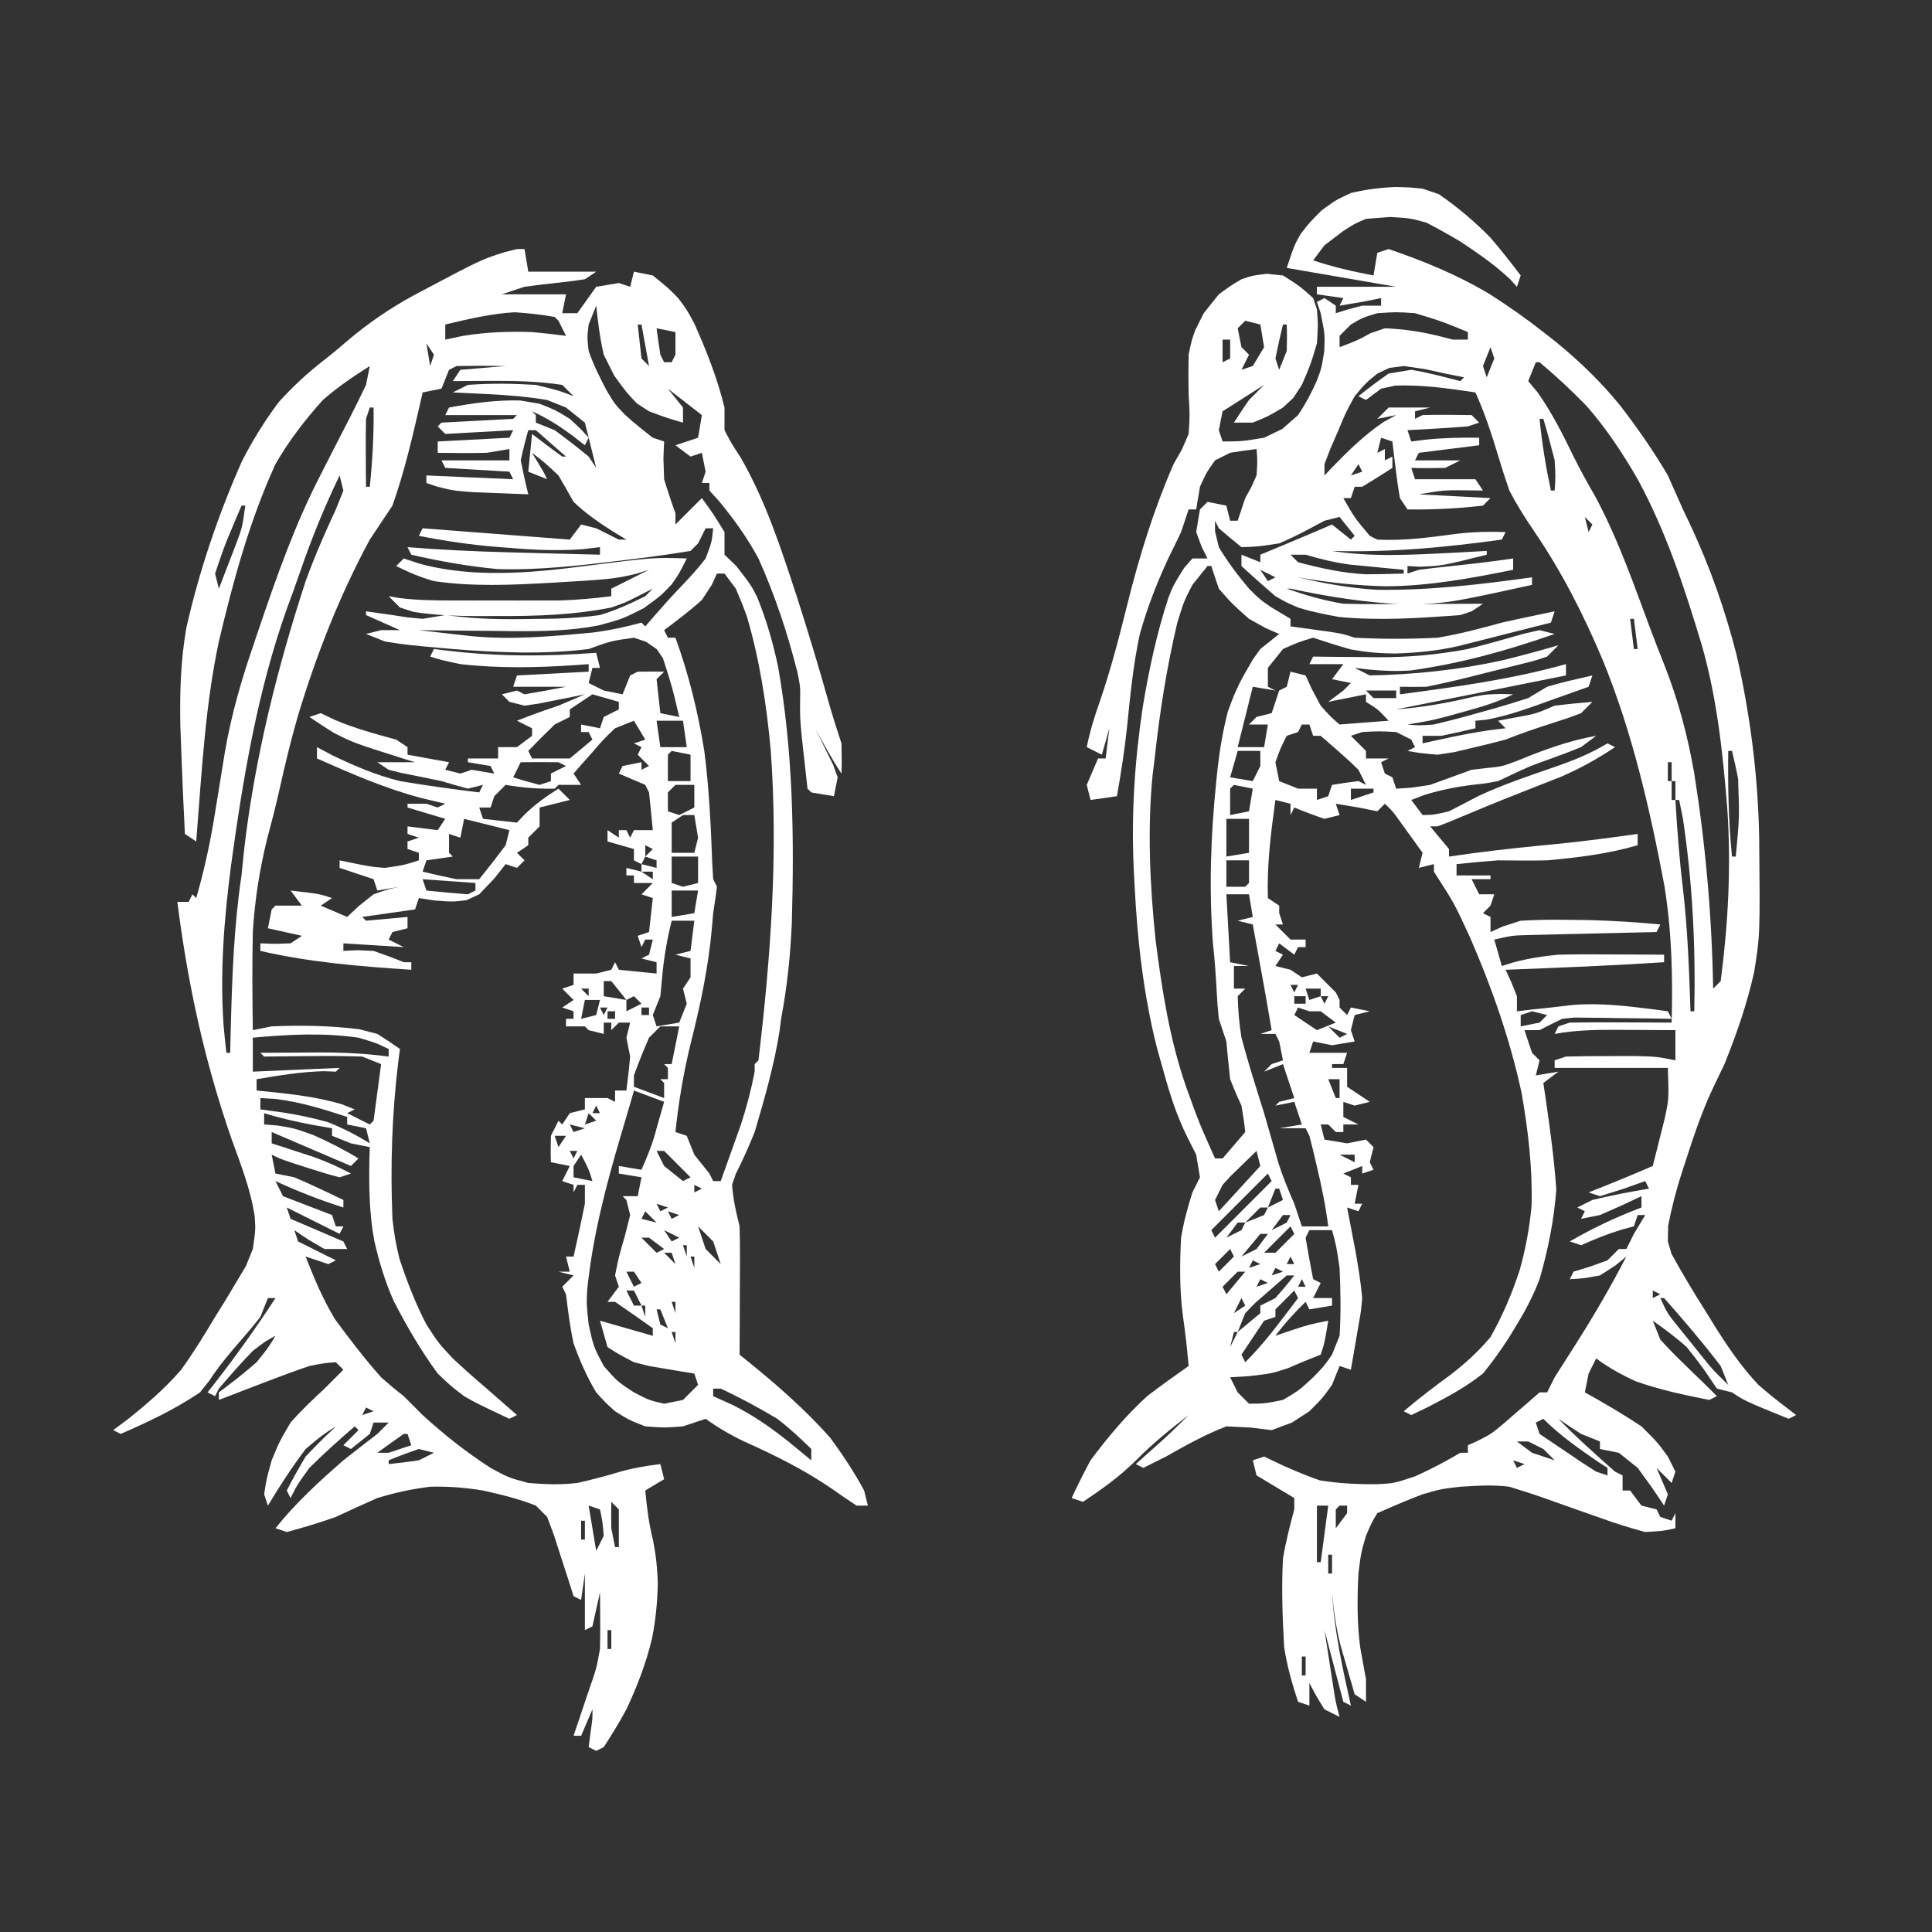 <svg id="svg" version="1.1" xmlns="http://www.w3.org/2000/svg" style="display: block; background: rgb(0, 0, 0);" viewBox="0 0 512 512"><rect x="0" y="0" width="512" height="512" fill="#333333" stroke="none"/><path d="M0 0 C0.66 0 1.32 0 2 0 C2.495 2.97 2.495 2.97 3 6 C8.94 6 14.88 6 21 6 C20.01 6.66 19.02 7.32 18 8 C15.406 8.407 12.799 8.73 10.188 9 C7.453 9.284 4.722 9.615 2 10 C0.02 10.66 -1.96 11.32 -4 12 C1.61 12 7.22 12 13 12 C12.67 13.65 12.34 15.3 12 17 C13.32 17 14.64 17 16 17 C17.65 14.69 19.3 12.38 21 10 C22.98 9.67 24.96 9.34 27 9 C27.99 9.33 28.98 9.66 30 10 C30.33 8.68 30.66 7.36 31 6 C32.65 6.33 34.3 6.66 36 7 C40.375 10.562 40.375 10.562 42.719 13.008 C45 16 45 16 47.031 19.805 C50.25 27.019 53.133 34.312 55 42 C55 43.98 55 45.96 55 48 C56.795 51.446 56.795 51.446 59.25 55.188 C65.997 66.91 70.011 79.46 74.223 92.27 C77.22 101.597 80.042 110.964 82.695 120.395 C83.705 123.957 84.829 127.487 86 131 C86.076 133.666 86.092 136.335 86 139 C83.42 135.13 81.243 131.072 79 127 C79.667 128.321 79.667 128.321 80.348 129.668 C80.914 130.829 81.479 131.991 82.062 133.188 C82.915 134.91 82.915 134.91 83.785 136.668 C84.186 137.768 84.587 138.867 85 140 C84.67 141.65 84.34 143.3 84 145 C82.02 144.67 80.04 144.34 78 144 C77.67 143.67 77.34 143.34 77 143 C76.661 140.001 76.329 137 76 134 C75.814 132.329 75.629 130.659 75.438 128.938 C75 124 75 124 75.035 119.836 C75.103 116.013 75.103 116.013 74.371 112.352 C71.75 101.891 68.415 91.849 64 82 C61.036 76.497 57.533 71.649 53.562 66.812 C52.717 65.884 51.871 64.956 51 64 C51 63.34 51 62.68 51 62 C50.34 62 49.68 62 49 62 C49.33 61.01 49.66 60.02 50 59 C49.67 57.35 49.34 55.7 49 54 C48.01 54.33 47.02 54.66 46 55 C44.68 54.01 43.36 53.02 42 52 C43.98 51.34 45.96 50.68 48 50 C48.33 48.02 48.66 46.04 49 44 C46.03 41.69 43.06 39.38 40 37 C41.98 39.475 41.98 39.475 44 42 C44 43.32 44 44.64 44 46 C39.875 44.812 39.875 44.812 35 43 C33.422 41.979 33.422 41.979 31.812 40.938 C29 38 29 38 25.75 33.5 C24.843 31.685 23.935 29.87 23 28 C21.99 23.641 21.475 19.465 21 15 C20.34 16.65 19.68 18.3 19 20 C18.594 23.421 18.594 23.421 19 27 C20.284 30.733 21.96 34.038 23.789 37.535 C25.888 41.034 25.888 41.034 28.586 43.871 C30.95 46.037 33.467 48.034 36 50 C36.99 50.33 37.98 50.66 39 51 C38.938 52.464 38.876 53.929 38.812 55.438 C38.874 57.273 38.936 59.109 39 61 C39.919 64.026 40.905 67.033 42 70 C42 70.99 42 71.98 42 73 C43.98 71.02 43.98 71.02 46 69 C46.99 68.01 47.98 67.02 49 66 C52 70.125 52 70.125 55 75 C55 76.98 55 78.96 55 81 C56.031 81.99 57.062 82.98 58.125 84 C62 89 62 89 63.66 92.25 C66.146 98.353 67.865 104.361 69.227 110.812 C73.192 133.409 73.481 155.736 72.844 178.605 C72.458 187.234 71.616 195.518 70 204 C69.87 205.035 69.74 206.07 69.605 207.137 C68.178 216.242 65.603 225.17 63 234 C61.471 237.784 59.854 241.427 58.004 245.062 C57.673 246.032 57.341 247.001 57 248 C57.294 251.845 58.065 255.258 59 259 C59.083 261.608 59.107 264.219 59.098 266.828 C59.094 268.349 59.091 269.87 59.088 271.438 C59.08 273.026 59.071 274.614 59.062 276.25 C59.058 277.854 59.053 279.457 59.049 281.109 C59.037 285.073 59.021 289.036 59 293 C59.717 293.578 60.434 294.156 61.173 294.751 C68.951 301.059 76.336 307.497 83 315 C86.302 319.504 89.356 324.078 92 329 C92.33 330.32 92.66 331.64 93 333 C92.01 333 91.02 333 90 333 C87.794 331.58 85.635 330.087 83.5 328.562 C76.077 323.487 68.408 319.681 60.215 316.008 C56.533 314.254 53.312 312.363 50 310 C48.02 310.66 46.04 311.32 44 312 C39.125 312.375 39.125 312.375 34 312 C29.688 310.312 29.688 310.312 26 308 C23.469 305.73 23.469 305.73 21 303 C18.506 298.857 16.639 294.546 15 290 C14.066 285.659 13.523 281.419 13 277 C12.67 276.34 12.34 275.68 12 275 C12.99 274.01 13.98 273.02 15 272 C13.68 271.67 12.36 271.34 11 271 C11.99 271 12.98 271 14 271 C13.67 269.68 13.34 268.36 13 267 C13.66 267 14.32 267 15 267 C16.043 262.34 17.063 257.683 18 253 C18 252.01 18 251.02 18 250 C18 249.34 18 248.68 18 248 C17.34 248 16.68 248 16 248 C15.67 248.66 15.34 249.32 15 250 C15 249.34 15 248.68 15 248 C14.01 247.67 13.02 247.34 12 247 C12.66 245.68 13.32 244.36 14 243 C12.35 242.67 10.7 242.34 9 242 C8.91 239.668 8.922 237.332 9 235 C9.66 233.68 10.32 232.36 11 231 C11.33 231.33 11.66 231.66 12 232 C12.66 231.01 13.32 230.02 14 229 C15.32 228.67 16.64 228.34 18 228 C18 227.01 18 226.02 18 225 C19.98 225 21.96 225 24 225 C24.66 225.33 25.32 225.66 26 226 C26 225.01 26 224.02 26 223 C26.99 223 27.98 223 29 223 C29.402 220.008 29.727 217.006 30 214 C29.67 212.35 29.34 210.7 29 209 C29.33 207.68 29.66 206.36 30 205 C29.01 205 28.02 205 27 205 C26.34 205.66 25.68 206.32 25 207 C25 206.34 25 205.68 25 205 C24.34 205 23.68 205 23 205 C23 205.99 23 206.98 23 208 C21.68 207.67 20.36 207.34 19 207 C18.67 206.67 18.34 206.34 18 206 C16.35 206 14.7 206 13 206 C13 205.34 13 204.68 13 204 C13.66 204 14.32 204 15 204 C15 203.34 15 202.68 15 202 C14.01 201.67 13.02 201.34 12 201 C12.99 200.34 13.98 199.68 15 199 C14.01 198.01 13.02 197.02 12 196 C12.99 195.67 13.98 195.34 15 195 C15 194.01 15 193.02 15 192 C16.98 192 18.96 192 21 192 C22.32 191.67 23.64 191.34 25 191 C25.33 190.34 25.66 189.68 26 189 C26.33 189.66 26.66 190.32 27 191 C30.3 191.33 33.6 191.66 37 192 C37 191.01 37 190.02 37 189 C35.68 188.67 34.36 188.34 33 188 C33.66 187.67 34.32 187.34 35 187 C35.33 185.68 35.66 184.36 36 183 C35.34 183 34.68 183 34 183 C33.67 183.66 33.34 184.32 33 185 C32.67 184.01 32.34 183.02 32 182 C32.99 181.67 33.98 181.34 35 181 C35.33 178.03 35.66 175.06 36 172 C35.01 171.67 34.02 171.34 33 171 C33.99 170.01 34.98 169.02 36 168 C34.35 168 32.7 168 31 168 C31 167.34 31 166.68 31 166 C30.34 166 29.68 166 29 166 C29 165.34 29 164.68 29 164 C30.32 164.33 31.64 164.66 33 165 C33 164.34 33 163.68 33 163 C32.34 162.67 31.68 162.34 31 162 C31 161.01 31 160.02 31 159 C28.69 158.34 26.38 157.68 24 157 C24 156.01 24 155.02 24 154 C24.99 154.66 25.98 155.32 27 156 C27 155.34 27 154.68 27 154 C27.66 154 28.32 154 29 154 C29.33 154.66 29.66 155.32 30 156 C30.33 155.34 30.66 154.68 31 154 C32.65 154 34.3 154 36 154 C35.701 150.663 35.365 147.33 35 144 C34.67 143.34 34.34 142.68 34 142 C31.69 141.01 29.38 140.02 27 139 C27.33 138.34 27.66 137.68 28 137 C29.65 136.67 31.3 136.34 33 136 C33 136.66 33 137.32 33 138 C33.66 137.67 34.32 137.34 35 137 C34.01 136.01 33.02 135.02 32 134 C32.33 133.34 32.66 132.68 33 132 C32.34 131.67 31.68 131.34 31 131 C31.99 130.67 32.98 130.34 34 130 C33.01 128.35 32.02 126.7 31 125 C28.525 125.99 28.525 125.99 26 127 C23.025 129.828 23.025 129.828 20.188 133.125 C19.212 134.221 18.236 135.316 17.23 136.445 C16.126 137.71 16.126 137.71 15 139 C15.66 139.99 16.32 140.98 17 142 C15.02 142 13.04 142 11 142 C10.67 142.33 10.34 142.66 10 143 C5.415 143.092 1.585 142.764 -3 142 C-3.99 142.99 -4.98 143.98 -6 145 C-6.33 145.99 -6.66 146.98 -7 148 C-7.99 148 -8.98 148 -10 148 C-9.67 148.99 -9.34 149.98 -9 151 C-6.03 151.33 -3.06 151.66 0 152 C0.701 151.257 1.403 150.515 2.125 149.75 C4.917 147.079 7.735 145.05 11 143 C11.99 143.99 12.98 144.98 14 146 C10.04 146.99 10.04 146.99 6 148 C6 149.65 6 151.3 6 153 C5.01 153.99 4.02 154.98 3 156 C3 156.66 3 157.32 3 158 C2.01 158.66 1.02 159.32 0 160 C0.66 160.66 1.32 161.32 2 162 C1.34 162.66 0.68 163.32 0 164 C-0.99 163.67 -1.98 163.34 -3 163 C-4.011 164.279 -5.021 165.558 -6.062 166.875 C-7.362 168.236 -8.661 169.597 -10 171 C-11.114 171.516 -12.227 172.031 -13.375 172.562 C-17 173 -17 173 -21.938 172.625 C-23.278 172.419 -24.619 172.213 -26 172 C-26.33 172.99 -26.66 173.98 -27 175 C-33.93 175.99 -33.93 175.99 -41 177 C-40.67 177.33 -40.34 177.66 -40 178 C-36.37 177.67 -32.74 177.34 -29 177 C-29 177.99 -29 178.98 -29 180 C-30.32 180.33 -31.64 180.66 -33 181 C-33.33 181.66 -33.66 182.32 -34 183 C-32.02 183.99 -32.02 183.99 -30 185 C-35.28 184.67 -40.56 184.34 -46 184 C-46 184.66 -46 185.32 -46 186 C-44.845 185.938 -43.69 185.876 -42.5 185.812 C-41.015 185.874 -39.53 185.936 -38 186 C-35.306 186.924 -32.632 187.911 -30 189 C-29.34 189 -28.68 189 -28 189 C-28 189.66 -28 190.32 -28 191 C-41.552 190.089 -54.731 189.073 -68 186 C-68 185.34 -68 184.68 -68 184 C-66.742 184.041 -65.484 184.083 -64.188 184.125 C-62.806 184.084 -61.424 184.042 -60 184 C-59.01 183.34 -58.02 182.68 -57 182 C-59.97 181.34 -62.94 180.68 -66 180 C-65.67 178.35 -65.34 176.7 -65 175 C-64.67 174.67 -64.34 174.34 -64 174 C-61.69 174 -59.38 174 -57 174 C-57.99 172.68 -58.98 171.36 -60 170 C-52.375 170.875 -52.375 170.875 -49 172 C-49.99 172.66 -50.98 173.32 -52 174 C-49.69 174.99 -47.38 175.98 -45 177 C-43.989 176.051 -42.979 175.102 -41.938 174.125 C-40.638 173.094 -39.339 172.062 -38 171 C-34.062 169.625 -34.062 169.625 -31 169 C-32.98 169.33 -34.96 169.66 -37 170 C-37.33 169.01 -37.66 168.02 -38 167 C-40.97 166.01 -43.94 165.02 -47 164 C-47 163.34 -47 162.68 -47 162 C-44.308 162.557 -44.308 162.557 -41.562 163.125 C-38.284 163.727 -38.284 163.727 -35 164 C-29.956 163.273 -29.956 163.273 -26 162 C-26 161.34 -26 160.68 -26 160 C-26.99 159.67 -27.98 159.34 -29 159 C-29 158.34 -29 157.68 -29 157 C-28.01 156.67 -27.02 156.34 -26 156 C-26.99 155.67 -27.98 155.34 -29 155 C-29 154.34 -29 153.68 -29 153 C-26.36 153.33 -23.72 153.66 -21 154 C-20.34 153.01 -19.68 152.02 -19 151 C-22.3 150.01 -25.6 149.02 -29 148 C-29 147.67 -29 147.34 -29 147 C-27.35 147 -25.7 147 -24 147 C-23.01 147.33 -22.02 147.66 -21 148 C-20.34 147.67 -19.68 147.34 -19 147 C-21.083 146.505 -23.166 146.01 -25.312 145.5 C-34.944 142.959 -43.912 139.03 -53 135 C-53 134.01 -53 133.02 -53 132 C-50.896 133.114 -50.896 133.114 -48.75 134.25 C-42.907 137.044 -37.281 139.454 -31 141 C-24.02 142.174 -17.024 143.132 -10 144 C-9.67 143.34 -9.34 142.68 -9 142 C-10.32 142.33 -11.64 142.66 -13 143 C-15.348 142.387 -17.678 141.704 -20 141 C-23.625 140.231 -27.255 139.499 -30.891 138.781 C-31.917 138.523 -32.943 138.266 -34 138 C-35.485 137.01 -35.485 137.01 -37 136 C-33.667 136 -30.333 136 -27 136 C-28.183 135.636 -29.367 135.273 -30.586 134.898 C-43.341 130.841 -43.341 130.841 -48.422 128.266 C-50.656 126.91 -52.836 125.466 -55 124 C-54.01 123.67 -53.02 123.34 -52 123 C-50.742 123.598 -49.484 124.196 -48.188 124.812 C-42.863 127.058 -37.573 128.505 -32 130 C-30.515 130.99 -30.515 130.99 -29 132 C-29 132.66 -29 133.32 -29 134 C-23.555 134.99 -23.555 134.99 -18 136 C-18.33 136.66 -18.66 137.32 -19 138 C-17.68 138.33 -16.36 138.66 -15 139 C-14.01 138.67 -13.02 138.34 -12 138 C-10.02 138.33 -8.04 138.66 -6 139 C-6.33 138.34 -6.66 137.68 -7 137 C-8.98 136.67 -10.96 136.34 -13 136 C-13 135.67 -13 135.34 -13 135 C-10.36 135 -7.72 135 -5 135 C-5 134.01 -5 133.02 -5 132 C-3.35 132 -1.7 132 0 132 C1.32 131.01 2.64 130.02 4 129 C4 128.34 4 127.68 4 127 C2.02 126.01 2.02 126.01 0 125 C3.623 123.551 7.299 122.234 11 121 C13.341 120.018 15.676 119.022 18 118 C16.337 118.342 16.337 118.342 14.641 118.691 C13.192 118.979 11.743 119.266 10.25 119.562 C8.811 119.853 7.373 120.143 5.891 120.441 C4.607 120.626 3.323 120.81 2 121 C0.02 120.505 0.02 120.505 -2 120 C-2.66 119.34 -3.32 118.68 -4 118 C-2.68 117.67 -1.36 117.34 0 117 C0.66 117.33 1.32 117.66 2 118 C5.676 117.387 9.344 116.723 13 116 C8.38 116 3.76 116 -1 116 C-0.505 114.515 -0.505 114.515 0 113 C6.27 112.67 12.54 112.34 19 112 C19 111.34 19 110.68 19 110 C17.886 110.084 16.773 110.168 15.625 110.254 C5.325 110.941 -4.728 111.159 -15 110 C-20 108.938 -20 108.938 -23 108 C-22.67 107.34 -22.34 106.68 -22 106 C-20.225 106.217 -20.225 106.217 -18.414 106.438 C-5.03 108.01 7.585 108.002 21 107 C21.33 108.32 21.66 109.64 22 111 C21.34 111 20.68 111 20 111 C19.505 112.98 19.505 112.98 19 115 C20.32 115.66 21.64 116.32 23 117 C24.65 117.33 26.3 117.66 28 118 C28.66 116.35 29.32 114.7 30 113 C30.66 112.67 31.32 112.34 32 112 C34.333 111.96 36.667 111.957 39 112 C38.34 112.66 37.68 113.32 37 114 C37.33 116.97 37.66 119.94 38 123 C39.65 123.33 41.3 123.66 43 124 C41.166 116.122 41.166 116.122 38.688 108.438 C38.131 107.633 37.574 106.829 37 106 C35.608 105.041 35.608 105.041 34.188 104.062 C33.136 103.712 32.084 103.361 31 103 C24.922 103.853 24.922 103.853 19 106 C7.006 107.482 -4.987 106.956 -17 106 C-29.244 104.915 -29.244 104.915 -35 104 C-36.65 103.34 -38.3 102.68 -40 102 C-38.68 101.67 -37.36 101.34 -36 101 C-34.35 101 -32.7 101 -31 101 C-33.97 99.68 -36.94 98.36 -40 97 C-40 96.67 -40 96.34 -40 96 C-38.515 96.217 -38.515 96.217 -37 96.438 C-35.68 96.623 -34.36 96.809 -33 97 C-31.659 97.206 -30.319 97.412 -28.938 97.625 C-26.988 97.811 -26.988 97.811 -25 98 C-23.02 97.67 -21.04 97.34 -19 97 C-17.721 97.144 -16.442 97.289 -15.125 97.438 C-8.061 98.213 -1.098 98.137 6 98 C7.375 97.983 8.751 97.966 10.168 97.949 C14.171 97.815 18.035 97.572 22 97 C26.312 95.672 29.938 94.031 34 92 C34.66 91.34 35.32 90.68 36 90 C33.68 91.176 33.68 91.176 31.312 92.375 C28.676 93.711 28.676 93.711 25 95 C14.863 97.002 5.063 97.304 -5.25 97.25 C-6.738 97.258 -8.225 97.265 -9.758 97.273 C-15.751 97.263 -21.428 97.088 -27.359 96.172 C-28.561 95.785 -29.762 95.398 -31 95 C-31.99 94.01 -32.98 93.02 -34 92 C-33.047 92.162 -32.093 92.325 -31.111 92.492 C-26.446 93.069 -21.928 93.13 -17.227 93.133 C-15.35 93.134 -13.473 93.135 -11.539 93.137 C-8.612 93.131 -8.612 93.131 -5.625 93.125 C-3.681 93.129 -1.737 93.133 0.266 93.137 C3.085 93.135 3.085 93.135 5.961 93.133 C7.671 93.132 9.38 93.131 11.142 93.129 C15.817 93.005 20.363 92.589 25 92 C25 91.34 25 90.68 25 90 C28.3 88.35 31.6 86.7 35 85 C33.985 85.316 32.97 85.632 31.925 85.958 C28.257 86.932 24.979 87.404 21.203 87.668 C19.283 87.802 19.283 87.802 17.325 87.939 C15.308 88.062 15.308 88.062 13.25 88.188 C11.176 88.314 11.176 88.314 9.06 88.444 C-1.318 89.02 -11.678 89.515 -22 88 C-25.641 86.957 -28.611 85.722 -32 84 C-31.34 83.34 -30.68 82.68 -30 82 C-28.556 82.474 -27.113 82.949 -25.625 83.438 C-20.651 84.776 -15.882 85.387 -10.742 85.719 C-1.155 86.186 8.003 85.306 17.5 84.062 C36.199 81.71 36.199 81.71 45 82 C43 86 43 86 41 88.875 C38 92 38 92 33.562 95.188 C28 98 28 98 21.957 99.664 C14.144 101.245 6.501 101.307 -1.449 101.264 C-4.135 101.226 -4.135 101.226 -6.875 101.188 C-8.72 101.174 -10.564 101.16 -12.465 101.146 C-16.977 101.111 -21.488 101.062 -26 101 C-23.121 101.331 -20.242 101.658 -17.363 101.984 C-15.76 102.167 -14.157 102.35 -12.505 102.538 C-1.547 103.662 9.121 102.648 20.047 101.633 C24.507 101.063 28.672 100.198 33 99 C33.33 99.33 33.66 99.66 34 100 C34.969 98.886 35.939 97.772 36.938 96.625 C39.049 94.221 41.172 91.822 43.398 89.523 C45.732 87.084 47.951 84.684 50 82 C51.639 77.645 51.639 77.645 52 74 C51.34 74 50.68 74 50 74 C49.01 75.98 49.01 75.98 48 78 C47.34 78.66 46.68 79.32 46 80 C41.329 80.768 36.696 81.428 32 82 C30.153 82.233 30.153 82.233 28.269 82.471 C17.159 83.82 6.061 85.151 -5.141 84.816 C-12.92 84.067 -20.387 82.764 -28 81 C-28.33 80.34 -28.66 79.68 -29 79 C-25.873 79.23 -25.873 79.23 -22.684 79.465 C-13.482 80.078 -4.281 80.335 4.938 80.562 C6.587 80.606 8.236 80.649 9.936 80.693 C13.957 80.798 17.978 80.9 22 81 C22 80.34 22 79.68 22 79 C20.453 79.182 18.906 79.364 17.312 79.551 C10.777 80.016 4.507 79.749 -2 79.188 C-3.098 79.104 -4.197 79.021 -5.328 78.936 C-12.318 78.368 -19.122 77.358 -26 76 C-25.67 75.34 -25.34 74.68 -25 74 C-12.13 74.99 0.74 75.98 14 77 C14.99 75.68 15.98 74.36 17 73 C18.98 73.495 18.98 73.495 21 74 C23 75 25 76 27 77 C27.66 77 28.32 77 29 77 C27.804 76.278 26.608 75.556 25.375 74.812 C21.584 72.375 18.253 70.105 15 67 C14.361 65.866 13.721 64.731 13.062 63.562 C12.382 62.387 11.701 61.211 11 60 C7.407 56.621 7.407 56.621 4 54 C4.99 55.65 5.98 57.3 7 59 C7.33 59.66 7.66 60.32 8 61 C6.35 60.34 4.7 59.68 3 59 C3.495 54.05 3.495 54.05 4 49 C5.299 49.99 6.599 50.98 7.938 52 C9.948 53.485 9.948 53.485 12 55 C12.33 55 12.66 55 13 55 C10.36 52.69 7.72 50.38 5 48 C4.34 48 3.68 48 3 48 C2.239 50.641 1.584 53.314 1 56 C1.603 59.014 2.255 62.019 3 65 C-0.188 64.885 -3.375 64.758 -6.562 64.625 C-8.338 64.555 -10.113 64.486 -11.941 64.414 C-17 64 -17 64 -21.152 62.961 C-22.562 62.485 -22.562 62.485 -24 62 C-24 61.34 -24 60.68 -24 60 C-16.41 60.33 -8.82 60.66 -1 61 C-1.33 60.34 -1.66 59.68 -2 59 C-7.61 58.67 -13.22 58.34 -19 58 C-19.33 57.34 -19.66 56.68 -20 56 C-14.06 56 -8.12 56 -2 56 C-2 55.01 -2 54.02 -2 53 C-3.98 53.33 -5.96 53.66 -8 54 C-12.338 54.124 -16.658 54.044 -21 54 C-21 53.01 -21 52.02 -21 51 C-14.73 50.67 -8.46 50.34 -2 50 C-1.505 49.01 -1.505 49.01 -1 48 C-6.94 48.33 -12.88 48.66 -19 49 C-19.66 48.34 -20.32 47.68 -21 47 C-20.67 46.67 -20.34 46.34 -20 46 C-13.73 45.67 -7.46 45.34 -1 45 C-0.67 44.67 -0.34 44.34 0 44 C-6.27 44 -12.54 44 -19 44 C-18.505 43.01 -18.505 43.01 -18 42 C-11.527 40.817 -5.775 39.983 0.812 40.125 C2.524 40.414 4.236 40.703 6 41 C10.375 42.75 10.375 42.75 14 45 C17 47.75 17 47.75 19 50 C18.505 50.99 18.505 50.99 18 52 C16.804 51.072 15.607 50.144 14.375 49.188 C10.936 46.682 7.852 44.733 4 43 C4.33 43.33 4.66 43.66 5 44 C5 44.66 5 45.32 5 46 C6.65 46.66 8.3 47.32 10 48 C13.065 50.248 16.07 52.579 19 55 C19.66 55.99 20.32 56.98 21 58 C20.01 54.04 19.02 50.08 18 46 C16.35 44.68 14.7 43.36 13 42 C11.35 41.34 9.7 40.68 8 40 C2.633 39.106 -2.45 38.698 -7.875 38.438 C-9.584 38.354 -11.294 38.27 -13.055 38.184 C-14.357 38.123 -15.659 38.062 -17 38 C-15.68 37.34 -14.36 36.68 -13 36 C-6.989 35.545 -1.016 35.642 5 36 C11.125 37.5 11.125 37.5 15 39 C14.01 38.01 13.02 37.02 12 36 C5.625 35.045 -0.558 34.897 -7 34.938 C-8.877 34.947 -10.754 34.956 -12.688 34.965 C-14.111 34.976 -15.534 34.988 -17 35 C-16.34 34.01 -15.68 33.02 -15 32 C-11.04 31.67 -7.08 31.34 -3 31 C-9.502 30.909 -9.502 30.909 -16 31 C-16.66 31.33 -17.32 31.66 -18 32 C-18.66 33.65 -19.32 35.3 -20 37 C-21.65 37.33 -23.3 37.66 -25 38 C-25.242 39.076 -25.485 40.153 -25.734 41.262 C-27.811 50.311 -29.899 59.243 -33 68 C-34.992 71.006 -36.993 74.005 -39 77 C-47.091 92.002 -53.144 107.504 -58.075 123.796 C-59.935 130.237 -61.489 136.735 -62.945 143.277 C-63.919 147.638 -65.032 151.935 -66.188 156.25 C-68.221 164.464 -69.48 172.55 -70 181 C-70.203 189.667 -70.12 198.332 -70 207 C-68.35 206.67 -66.7 206.34 -65 206 C-57.198 205.657 -49.567 205.81 -41.812 206.75 C-40.224 207.162 -38.636 207.575 -37 208 C-34.966 209.281 -32.958 210.606 -31 212 C-31.144 213.07 -31.289 214.14 -31.438 215.242 C-33.131 229.194 -33.576 242.969 -33 257 C-32.59 260.771 -32.01 264.242 -31.039 267.902 C-29.059 273.804 -26.876 279.472 -24 285 C-20.824 289.905 -20.824 289.905 -17 294 C-14.06 296.733 -11.059 299.402 -8 302 C-5.742 303.98 -5.742 303.98 -3.438 306 C-1.736 307.485 -1.736 307.485 0 309 C-0.66 309.33 -1.32 309.66 -2 310 C-10.691 305.898 -10.691 305.898 -14 304 C-17.582 301.266 -17.582 301.266 -21 298 C-25.444 291.959 -29.204 285.477 -32.645 278.816 C-34.973 273.632 -36.545 268.334 -37.812 262.812 C-39.148 255.581 -39.243 248.529 -39.105 241.191 C-39.071 240.138 -39.036 239.085 -39 238 C-40.65 237.67 -42.3 237.34 -44 237 C-45.65 236.34 -47.3 235.68 -49 235 C-49 234.34 -49 233.68 -49 233 C-50.671 232.711 -52.341 232.423 -54.062 232.125 C-58.503 231.284 -62.696 230.339 -67 229 C-67 229.99 -67 230.98 -67 232 C-65.886 232.083 -64.772 232.165 -63.625 232.25 C-59 233 -59 233 -53.938 234.812 C-49.766 236.661 -45.892 238.631 -42 241 C-42.66 241.66 -43.32 242.32 -44 243 C-50.93 240.03 -57.86 237.06 -65 234 C-65 234.99 -65 235.98 -65 237 C-63.987 237.326 -62.974 237.652 -61.93 237.988 C-60.592 238.425 -59.254 238.862 -57.875 239.312 C-56.552 239.742 -55.23 240.171 -53.867 240.613 C-50.406 241.854 -47.242 243.278 -44 245 C-44.99 245.33 -45.98 245.66 -47 246 C-49.713 245.3 -52.399 244.493 -55.062 243.625 C-56.497 243.164 -57.932 242.702 -59.41 242.227 C-63 241 -63 241 -65 240 C-64.505 242.475 -64.505 242.475 -64 245 C-62.35 245.33 -60.7 245.66 -59 246 C-56.707 246.97 -54.437 247.995 -52.188 249.062 C-51.026 249.61 -49.865 250.158 -48.668 250.723 C-47.788 251.144 -46.907 251.566 -46 252 C-46 252.66 -46 253.32 -46 254 C-52.202 252.031 -58.089 249.721 -64 247 C-63.01 248.98 -63.01 248.98 -62 251 C-55.565 253.475 -55.565 253.475 -49 256 C-48.505 257.485 -48.505 257.485 -48 259 C-47.34 259 -46.68 259 -46 259 C-46.33 259.66 -46.66 260.32 -47 261 C-51.62 258.69 -56.24 256.38 -61 254 C-60.67 254.99 -60.34 255.98 -60 257 C-55.38 258.98 -50.76 260.96 -46 263 C-45.67 263.66 -45.34 264.32 -45 265 C-46.98 265 -48.96 265 -51 265 C-55.375 262.5 -55.375 262.5 -59 260 C-58.505 261.485 -58.505 261.485 -58 263 C-54.7 264.65 -51.4 266.3 -48 268 C-48.66 268.33 -49.32 268.66 -50 269 C-51.98 268.34 -53.96 267.68 -56 267 C-53.718 272.84 -51.488 278.19 -48.25 283.562 C-44.356 288.879 -40.378 294.071 -36 299 C-34.05 300.725 -32.06 302.408 -30 304 C-28.333 305.667 -26.667 307.333 -25 309 C-19.311 314.207 -13.482 318.811 -7 323 C-2.243 325.586 -2.243 325.586 3 327 C7.675 327.378 11.415 327.525 16 327 C19.888 326.136 23.679 325.121 27.492 323.973 C30.994 323.002 34.396 322.438 38 322 C38.33 323.32 38.66 324.64 39 326 C37.35 326.99 35.7 327.98 34 329 C34.43 333.51 34.947 337.79 36.062 342.188 C36.841 346.185 37.222 349.643 37.312 353.688 C37.228 358.62 36.754 363.283 35.812 368.125 C34.211 374.816 31.915 380.763 29 387 C27.13 390.46 25.153 393.699 23 397 C22.34 397.33 21.68 397.66 21 398 C20.34 397.67 19.68 397.34 19 397 C19.165 395.721 19.33 394.442 19.5 393.125 C20.04 389.362 20.04 389.362 20 387 C19.01 389.31 18.02 391.62 17 394 C16.34 394 15.68 394 15 394 C16.342 389.975 17.696 385.954 19.062 381.938 C21.059 376.213 21.059 376.213 22 371 C22.067 368.397 22.085 365.792 22.062 363.188 C22.053 361.84 22.044 360.493 22.035 359.105 C22.024 358.081 22.012 357.056 22 356 C21.34 358.97 20.68 361.94 20 365 C19.34 365.33 18.68 365.66 18 366 C18 361.05 18 356.1 18 351 C17.67 353.31 17.34 355.62 17 358 C16.34 357.67 15.68 357.34 15 357 C14.529 355.519 14.059 354.038 13.574 352.512 C12.952 350.59 12.329 348.668 11.688 346.688 C10.765 343.816 10.765 343.816 9.824 340.887 C8.921 338.468 8.921 338.468 8 336 C7.01 335.01 6.02 334.02 5 333 C0.454 331.201 -4.232 330.059 -9 329 C-13.71 328.226 -18.227 327.867 -23 328 C-27.815 328.589 -32.366 329.57 -37 331 C-40.689 332.617 -44.357 334.283 -48 336 C-52.311 337.551 -56.568 338.8 -61 340 C-61.99 339.67 -62.98 339.34 -64 339 C-58.637 332.296 -52.455 326.627 -46 321 C-43.018 318.644 -40.023 316.303 -37 314 C-36.01 313.01 -35.02 312.02 -34 311 C-35.32 311 -36.64 311 -38 311 C-38.33 311.99 -38.66 312.98 -39 314 C-40.65 315.32 -42.3 316.64 -44 318 C-44.66 317.67 -45.32 317.34 -46 317 C-44.02 315.02 -44.02 315.02 -42 313 C-42.33 312.67 -42.66 312.34 -43 312 C-47.107 315.563 -51.14 319.17 -55 323 C-58.162 327.36 -58.162 327.36 -60 331 C-60.33 330.34 -60.66 329.68 -61 329 C-59.446 325.94 -57.755 322.949 -56 320 C-53.743 317.593 -51.425 315.238 -49 313 C-48.67 312.67 -48.34 312.34 -48 312 C-51.804 314.453 -51.804 314.453 -56 318 C-59.662 322.863 -62.869 327.782 -66 333 C-66.495 331.515 -66.495 331.515 -67 330 C-66.375 325.938 -66.375 325.938 -65 321 C-62.938 316 -62.938 316 -60 311 C-57.163 307.762 -54.164 304.944 -51 302 C-49.989 300.989 -48.979 299.979 -47.938 298.938 C-47.298 298.298 -46.659 297.659 -46 297 C-46.66 296.34 -47.32 295.68 -48 295 C-51.056 295.23 -51.056 295.23 -55 296 C-58.692 297.261 -62.356 298.605 -66 300 C-67.187 300.454 -68.374 300.908 -69.598 301.375 C-72.734 302.576 -75.868 303.787 -79 305 C-79 304.34 -79 303.68 -79 303 C-77.453 301.824 -75.906 300.649 -74.312 299.438 C-72.507 298.001 -70.734 296.522 -69 295 C-65.96 291.253 -65.96 291.253 -64 288 C-66.704 289.461 -66.704 289.461 -70 292 C-73.152 295.225 -76.057 298.574 -79 302 C-79.33 302.66 -79.66 303.32 -80 304 C-80.66 303.67 -81.32 303.34 -82 303 C-81.371 302.201 -80.742 301.402 -80.094 300.578 C-74.38 293.247 -69.069 285.79 -64 278 C-64.66 278 -65.32 278 -66 278 C-66.66 279.65 -67.32 281.3 -68 283 C-69.709 285.175 -71.488 287.296 -73.312 289.375 C-76.324 292.835 -79.058 296.089 -81.562 299.938 C-82.367 300.948 -83.171 301.959 -84 303 C-90.665 307.504 -97.653 310.798 -105 314 C-105.66 313.67 -106.32 313.34 -107 313 C-105.701 312.031 -104.401 311.061 -103.062 310.062 C-97.993 305.994 -93.232 301.931 -89 297 C-85.727 292.486 -82.851 287.789 -80 283 C-79.08 281.521 -78.159 280.043 -77.211 278.52 C-76.296 276.987 -75.38 275.454 -74.438 273.875 C-73.167 271.767 -73.167 271.767 -71.871 269.617 C-70.945 267.332 -70.945 267.332 -70 265 C-69.271 259.933 -69.271 259.933 -69.491 256.437 C-70.557 249.237 -73.221 242.505 -75.688 235.688 C-82.871 214.995 -87.238 194.76 -90 173 C-89.01 173 -88.02 173 -87 173 C-86.67 172.34 -86.34 171.68 -86 171 C-85.67 171.33 -85.34 171.66 -85 172 C-82.829 164.47 -81.224 157.051 -80 149.312 C-79.346 145.206 -78.682 141.102 -78 137 C-77.8 135.761 -77.6 134.522 -77.394 133.246 C-75.682 123.317 -72.974 114.014 -69.688 104.5 C-69.227 103.132 -68.766 101.765 -68.291 100.355 C-63.575 86.463 -58.752 72.797 -52 59.75 C-51.505 58.778 -51.01 57.806 -50.5 56.805 C-48.454 52.787 -46.401 48.773 -44.324 44.771 C-42.837 41.871 -41.415 38.937 -40 36 C-39.67 34.35 -39.34 32.7 -39 31 C-43.422 33.789 -47.562 36.617 -51.5 40.062 C-56.272 45.431 -60.418 50.758 -64 57 C-70.877 72.017 -75.201 87.972 -79 104 C-82.7 121.381 -83.572 139.319 -85 157 C-86.485 156.01 -86.485 156.01 -88 155 C-88.394 147.335 -88.724 139.67 -89 132 C-89.102 129.167 -89.102 129.167 -89.207 126.277 C-89.376 117.517 -89.136 109.08 -87.625 100.438 C-84.219 85.315 -79.145 70.329 -72.852 56.164 C-70.037 50.679 -66.873 45.566 -63.188 40.625 C-59.327 36.361 -55.519 32.837 -50.992 29.328 C-48.992 27.772 -47.038 26.156 -45.133 24.484 C-39.547 19.721 -33.779 15.783 -27.348 12.258 C-9.459 2.772 -9.459 2.772 -3.244 0.821 C-2.173 0.55 -1.103 0.279 0 0 Z M-19 20 C-19 21.32 -19 22.64 -19 24 C-17.433 23.67 -15.865 23.34 -14.25 23 C-8.004 22.001 -2.314 21.798 4 22 C7.005 22.286 10.008 22.601 13 23 C12.34 21.68 11.68 20.36 11 19 C10.67 18.67 10.34 18.34 10 18 C6.481 17.354 3.006 17 -0.562 16.75 C-6.87 17.105 -12.864 18.552 -19 20 Z M32 20 C32.33 22.97 32.66 25.94 33 29 C33.66 29.66 34.32 30.32 35 31 C34.34 27.37 33.68 23.74 33 20 C32.67 20 32.34 20 32 20 Z M37 21 C37.303 23.337 37.639 25.671 38 28 C38.33 28.66 38.66 29.32 39 30 C39.66 30 40.32 30 41 30 C41.33 29.34 41.66 28.68 42 28 C42 26.02 42 24.04 42 22 C40.35 21.67 38.7 21.34 37 21 Z M-24 25 C-23.67 26.98 -23.34 28.96 -23 31 C-22.67 30.01 -22.34 29.02 -22 28 C-22.66 27.01 -23.32 26.02 -24 25 Z M-29 27 C-28 30 -28 30 -28 30 Z M-28 30 C-27 33 -27 33 -27 33 Z M-39 42 C-39.33 42.99 -39.66 43.98 -40 45 C-40.071 48.062 -40.084 51.125 -40.062 54.188 C-40.053 55.831 -40.044 57.475 -40.035 59.168 C-40.024 60.433 -40.012 61.697 -40 63 C-39.67 63 -39.34 63 -39 63 C-38.278 55.963 -37.897 49.074 -38 42 C-38.33 42 -38.66 42 -39 42 Z M22 59 C23 61 23 61 23 61 Z M-47 60 C-51.062 68.414 -54.482 76.825 -57.508 85.664 C-58.626 88.914 -59.798 92.146 -60.996 95.367 C-68.774 117.231 -72.633 140.408 -75.77 163.333 C-77.614 177.5 -78.711 191.294 -77.762 205.586 C-77.553 208.062 -77.286 210.532 -77 213 C-76.67 213 -76.34 213 -76 213 C-75.951 210.948 -75.902 208.896 -75.852 206.781 C-75.49 193.068 -75.031 179.582 -73 166 C-72.726 163.375 -72.455 160.75 -72.188 158.125 C-69.304 134.189 -63.474 110.898 -56 88 C-53.654 81.52 -50.914 75.243 -48 69 C-47.34 67.35 -46.68 65.7 -46 64 C-46.33 62.68 -46.66 61.36 -47 60 Z M-73 68 C-73.784 69.856 -74.567 71.713 -75.375 73.625 C-75.816 74.669 -76.257 75.713 -76.711 76.789 C-77.926 79.815 -78.969 82.907 -80 86 C-79.67 87.32 -79.34 88.64 -79 90 C-78.014 87.461 -77.036 84.919 -76.062 82.375 C-75.517 80.96 -74.972 79.544 -74.41 78.086 C-72.788 73.752 -72.788 73.752 -72 68 C-72.33 68 -72.66 68 -73 68 Z M53 86 C52.546 86.99 52.093 87.98 51.625 89 C50.326 90.98 50.326 90.98 49 93 C45.797 95.887 42.457 98.407 39 101 C39.33 101.66 39.66 102.32 40 103 C40.66 103 41.32 103 42 103 C45.556 112.778 48.017 122.873 49.664 133.141 C50.921 143.007 51.4 152.872 51.754 162.809 C51.835 164.192 51.916 165.575 52 167 C52.33 167.66 52.66 168.32 53 169 C52.705 171.339 52.365 173.671 52 176 C51.893 177.235 51.786 178.47 51.676 179.742 C50.768 190.065 48.715 199.888 46.186 209.913 C44.184 217.937 42.865 225.783 42 234 C42.99 234.33 43.98 234.66 45 235 C45.99 237.475 45.99 237.475 47 240 C48.98 242.475 48.98 242.475 51 245 C51.33 245.66 51.66 246.32 52 247 C52.66 247 53.32 247 54 247 C55.132 243.857 56.255 240.71 57.375 237.562 C58.001 235.811 58.628 234.059 59.273 232.254 C60.831 227.516 62.046 222.891 63 218 C63 217.34 63 216.68 63 216 C63.33 215.67 63.66 215.34 64 215 C67.255 187.551 69.255 160.411 67.25 132.75 C66.137 120.783 64.356 109.005 60.957 97.457 C60.085 94.929 59.057 92.456 58 90 C57.01 88.68 56.02 87.36 55 86 C54.34 86 53.68 86 53 86 Z M20 118 C18.02 119.32 16.04 120.64 14 122 C14 122.66 14 123.32 14 124 C12.02 124.99 12.02 124.99 10 126 C7.627 128.293 5.289 130.623 3 133 C3.33 133.66 3.66 134.32 4 135 C7.3 135 10.6 135 14 135 C15.98 133.35 17.96 131.7 20 130 C19.67 129.34 19.34 128.68 19 128 C18.34 128 17.68 128 17 128 C17 127.34 17 126.68 17 126 C18.65 126.33 20.3 126.66 22 127 C22.33 126.01 22.66 125.02 23 124 C24.32 123.34 25.64 122.68 27 122 C27 121.34 27 120.68 27 120 C24.69 119.34 22.38 118.68 20 118 Z M37 125 C37.33 127.31 37.66 129.62 38 132 C40.31 132 42.62 132 45 132 C44.67 129.69 44.34 127.38 44 125 C41.69 125 39.38 125 37 125 Z M41 133 C40.67 133.33 40.34 133.66 40 134 C40 136.31 40 138.62 40 141 C41.98 141 43.96 141 46 141 C46 138.69 46 136.38 46 134 C44.35 133.67 42.7 133.34 41 133 Z M1 136 C0.34 137.32 -0.32 138.64 -1 140 C1.311 140.741 3.648 141.402 6 142 C6.99 141.67 7.98 141.34 9 141 C9 140.34 9 139.68 9 139 C10.32 138.34 11.64 137.68 13 137 C12.34 136.67 11.68 136.34 11 136 C7.667 135.959 4.333 135.957 1 136 Z M42 142 C41.34 142.66 40.68 143.32 40 144 C40 145.65 40 147.3 40 149 C40.99 149.33 41.98 149.66 43 150 C44.32 149.34 45.64 148.68 47 148 C47 146.02 47 144.04 47 142 C45.35 142 43.7 142 42 142 Z M44 150 C42.515 150.99 42.515 150.99 41 152 C41 154.64 41 157.28 41 160 C42.98 160 44.96 160 47 160 C47.33 158.68 47.66 157.36 48 156 C47.67 154.02 47.34 152.04 47 150 C46.01 150 45.02 150 44 150 Z M-14 151 C-14.33 152.65 -14.66 154.3 -15 156 C-15.99 155.67 -16.98 155.34 -18 155 C-18 156.65 -18 158.3 -18 160 C-17.67 160.33 -17.34 160.66 -17 161 C-19.31 161.33 -21.62 161.66 -24 162 C-24.33 162.99 -24.66 163.98 -25 165 C-22.013 165.724 -19.01 166.382 -16 167 C-14.02 167 -12.04 167 -10 167 C-7.61 164.045 -5.28 161.04 -3 158 C-2.67 156.68 -2.34 155.36 -2 154 C-7.94 152.515 -7.94 152.515 -14 151 Z M-24 156 C-23 158 -23 158 -23 158 Z M34 158 C34 158.99 34 159.98 34 161 C34.66 160.34 35.32 159.68 36 159 C35.34 158.67 34.68 158.34 34 158 Z M34 161 C33.67 161.66 33.34 162.32 33 163 C34.32 163.33 35.64 163.66 37 164 C37 163.34 37 162.68 37 162 C36.01 161.67 35.02 161.34 34 161 Z M41 161 C41 163.31 41 165.62 41 168 C41.99 168.33 42.98 168.66 44 169 C45.32 168.67 46.64 168.34 48 168 C48 165.69 48 163.38 48 161 C45.69 161 43.38 161 41 161 Z M33 165 C34.485 165.99 34.485 165.99 36 167 C36 166.34 36 165.68 36 165 C35.01 165 34.02 165 33 165 Z M-25 167 C-24.67 167.99 -24.34 168.98 -24 170 C-20.338 170.383 -16.671 170.715 -13 171 C-12.34 170.67 -11.68 170.34 -11 170 C-11 169.34 -11 168.68 -11 168 C-17.93 167.505 -17.93 167.505 -25 167 Z M41 170 C41 172.31 41 174.62 41 177 C42.98 176.67 44.96 176.34 47 176 C47.33 174.02 47.66 172.04 48 170 C45.69 170 43.38 170 41 170 Z M41 178 C39.78 182.962 38.944 187.649 38.5 192.75 C38.335 194.482 38.17 196.215 38 198 C37.01 200.475 37.01 200.475 36 203 C36.33 203.99 36.66 204.98 37 206 C38.98 205.67 40.96 205.34 43 205 C43.66 203.35 44.32 201.7 45 200 C44.67 198.68 44.34 197.36 44 196 C44.66 195.01 45.32 194.02 46 193 C46 191.35 46 189.7 46 188 C44.68 187.67 43.36 187.34 42 187 C43.32 186.67 44.64 186.34 46 186 C46.33 183.36 46.66 180.72 47 178 C45.02 178 43.04 178 41 178 Z M23 194 C23 195.32 23 196.64 23 198 C25.97 198.495 25.97 198.495 29 199 C27.68 197.35 26.36 195.7 25 194 C24.34 194 23.68 194 23 194 Z M17 196 C17.66 196.66 18.32 197.32 19 198 C19 197.34 19 196.68 19 196 C18.34 196 17.68 196 17 196 Z M18 199 C17.67 200.65 17.34 202.3 17 204 C18.32 203.67 19.64 203.34 21 203 C21.33 201.68 21.66 200.36 22 199 C20.68 199 19.36 199 18 199 Z M25 199 C26 201 26 201 26 201 Z M31 198 C30.01 198.495 30.01 198.495 29 199 C29 199.99 29 200.98 29 202 C30.32 201.34 31.64 200.68 33 200 C32.34 199.34 31.68 198.68 31 198 Z M22 201 C22.33 201.66 22.66 202.32 23 203 C23.33 202.34 23.66 201.68 24 201 C23.34 201 22.68 201 22 201 Z M33 201 C33 201.66 33 202.32 33 203 C33.66 203 34.32 203 35 203 C35 202.34 35 201.68 35 201 C34.34 201 33.68 201 33 201 Z M24 202 C24 202.66 24 203.32 24 204 C24.66 204 25.32 204 26 204 C26 203.34 26 202.68 26 202 C25.34 202 24.68 202 24 202 Z M38 206 C36.515 207.485 36.515 207.485 35 209 C33.561 212.289 32.224 215.625 31 219 C31 219.99 31 220.98 31 222 C33.64 222.99 36.28 223.98 39 225 C39 223.68 39 222.36 39 221 C38.67 220.67 38.34 220.34 38 220 C38.66 220 39.32 220 40 220 C40 219.01 40 218.02 40 217 C39.67 216.67 39.34 216.34 39 216 C39.66 216 40.32 216 41 216 C41.66 212.7 42.32 209.4 43 206 C41.35 206 39.7 206 38 206 Z M-70 209 C-70 211.97 -70 214.94 -70 218 C-62.41 217.67 -54.82 217.34 -47 217 C-47.33 217.33 -47.66 217.66 -48 218 C-49.578 217.938 -49.578 217.938 -51.188 217.875 C-57.267 218.033 -63.001 219 -69 220 C-69 220.99 -69 221.98 -69 223 C-67.877 223.11 -66.754 223.219 -65.598 223.332 C-59 224.031 -52.821 224.76 -46.438 226.625 C-44.736 227.306 -44.736 227.306 -43 228 C-43.66 228.33 -44.32 228.66 -45 229 C-43.02 229.99 -41.04 230.98 -39 232 C-38.67 231.67 -38.34 231.34 -38 231 C-37.34 226.05 -36.68 221.1 -36 216 C-37.65 215.34 -39.3 214.68 -41 214 C-45.461 213.859 -49.855 213.813 -54.312 213.875 C-56.139 213.889 -56.139 213.889 -58.002 213.902 C-61.001 213.926 -64.001 213.962 -67 214 C-67.33 213.67 -67.66 213.34 -68 213 C-64.021 212.973 -60.042 212.953 -56.062 212.938 C-54.946 212.929 -53.829 212.921 -52.678 212.912 C-46.373 212.894 -40.249 213.158 -34 214 C-34 213.34 -34 212.68 -34 212 C-37.354 210.381 -37.354 210.381 -42 209 C-51.418 207.636 -60.558 208.133 -70 209 Z M31 223 C30.729 223.956 30.459 224.913 30.18 225.898 C29.35 228.784 28.499 231.664 27.633 234.539 C23.613 248.097 20.031 261.713 18.617 275.82 C18.418 279.558 18.418 279.558 19 285 C20.292 290.888 20.292 290.888 23 296 C26.596 300.106 26.596 300.106 31 303 C35.032 305.087 35.032 305.087 39 306 C41.475 305.505 41.475 305.505 44 305 C45.32 303.68 46.64 302.36 48 301 C47.67 300.01 47.34 299.02 47 298 C45.926 297.83 44.852 297.66 43.746 297.484 C41.613 297.121 41.613 297.121 39.438 296.75 C38.034 296.518 36.63 296.286 35.184 296.047 C33.803 295.701 32.422 295.356 31 295 C26.973 292.891 26.973 292.891 24 291 C23.01 287.535 23.01 287.535 22 284 C26.62 285.32 31.24 286.64 36 288 C36 287.34 36 286.68 36 286 C32.695 283.627 29.36 281.295 26 279 C25.34 279 24.68 279 24 279 C24.99 277.68 25.98 276.36 27 275 C26.505 273.515 26.505 273.515 26 272 C27 267 27 267 28.625 261.438 C29.079 259.643 29.532 257.849 30 256 C29.67 254.68 29.34 253.36 29 252 C28.67 251.67 28.34 251.34 28 251 C29.32 251 30.64 251 32 251 C32.33 249.35 32.66 247.7 33 246 C31.02 245.67 29.04 245.34 27 245 C27 244.34 27 243.68 27 243 C28.98 243.33 30.96 243.66 33 244 C34.628 240.32 36.022 236.913 37 233 C37.662 230.665 38.327 228.332 39 226 C36.36 225.01 33.72 224.02 31 223 Z M-68 225 C-68 225.99 -68 226.98 -68 228 C-65.061 228.402 -65.061 228.402 -62.062 228.812 C-57.942 229.452 -54.152 230.239 -50.125 231.375 C-46.154 232.939 -42.628 234.761 -39 237 C-39.33 235.68 -39.66 234.36 -40 233 C-42.475 232.505 -42.475 232.505 -45 232 C-45 231.34 -45 230.68 -45 230 C-51.384 227.895 -57.138 226.111 -63.812 225.25 C-65.194 225.167 -66.576 225.085 -68 225 Z M21 227 C20.67 227.66 20.34 228.32 20 229 C20.66 229 21.32 229 22 229 C21.67 228.34 21.34 227.68 21 227 Z M19 229 C18.67 229.99 18.34 230.98 18 232 C18.99 231.67 19.98 231.34 21 231 C20.34 230.34 19.68 229.68 19 229 Z M14 232 C14.33 232.66 14.66 233.32 15 234 C15.99 233.67 16.98 233.34 18 233 C16.68 232.67 15.36 232.34 14 232 Z M10 235 C10.33 235.99 10.66 236.98 11 238 C11.66 237.01 12.32 236.02 13 235 C12.01 235 11.02 235 10 235 Z M14 239 C14.33 239.66 14.66 240.32 15 241 C15.33 240.34 15.66 239.68 16 239 C15.34 239 14.68 239 14 239 Z M37 239 C37.66 240.32 38.32 241.64 39 243 C41.475 244.98 41.475 244.98 44 247 C44.66 246.67 45.32 246.34 46 246 C43.69 243.69 41.38 241.38 39 239 C38.34 239 37.68 239 37 239 Z M17 240 C16.01 241.485 16.01 241.485 15 243 C15 243.99 15 244.98 15 246 C17.475 246.495 17.475 246.495 20 247 C19 243.764 19 243.764 17 240 Z M47 248 C47 248.66 47 249.32 47 250 C47.66 249.67 48.32 249.34 49 249 C48.34 248.67 47.68 248.34 47 248 Z M37 253 C37.33 253.66 37.66 254.32 38 255 C38.66 254.67 39.32 254.34 40 254 C39.01 253.67 38.02 253.34 37 253 Z M34 255 C33.67 255.66 33.34 256.32 33 257 C34.32 257.33 35.64 257.66 37 258 C36.01 257.01 35.02 256.02 34 255 Z M40 255 C40.33 255.66 40.66 256.32 41 257 C41.66 256.67 42.32 256.34 43 256 C42.01 255.67 41.02 255.34 40 255 Z M47 257 C48 259 48 259 48 259 Z M48 259 C48.66 260.98 49.32 262.96 50 265 C51.32 266.32 52.64 267.64 54 269 C53.34 267.02 52.68 265.04 52 263 C50.68 261.68 49.36 260.36 48 259 Z M39 260 C39.99 261.485 39.99 261.485 41 263 C41.66 262.67 42.32 262.34 43 262 C41.68 261.34 40.36 260.68 39 260 Z M33 262 C34.32 263.32 35.64 264.64 37 266 C37.66 265.67 38.32 265.34 39 265 C37.68 264.01 36.36 263.02 35 262 C34.34 262 33.68 262 33 262 Z M44 264 C44.33 264.99 44.66 265.98 45 267 C45 266.01 45 265.02 45 264 C44.67 264 44.34 264 44 264 Z M39 266 C39.99 266.99 40.98 267.98 42 269 C41.67 268.01 41.34 267.02 41 266 C40.34 266 39.68 266 39 266 Z M46 267 C46.33 267.99 46.66 268.98 47 270 C47 269.01 47 268.02 47 267 C46.67 267 46.34 267 46 267 Z M48 270 C49 272 49 272 49 272 Z M29 271 C29.66 272.32 30.32 273.64 31 275 C31.66 274.67 32.32 274.34 33 274 C32.34 273.01 31.68 272.02 31 271 C30.34 271 29.68 271 29 271 Z M29 276 C29.66 277.32 30.32 278.64 31 280 C31.66 280 32.32 280 33 280 C32.34 278.68 31.68 277.36 31 276 C30.34 276 29.68 276 29 276 Z M34 276 C35 278 35 278 35 278 Z M36 279 C37 281 37 281 37 281 Z M41 279 C41.33 279.99 41.66 280.98 42 282 C42 281.01 42 280.02 42 279 C41.67 279 41.34 279 41 279 Z M33 280 C33.33 280.99 33.66 281.98 34 283 C34 282.01 34 281.02 34 280 C33.67 280 33.34 280 33 280 Z M37 281 C37.33 282.32 37.66 283.64 38 285 C38.66 285.33 39.32 285.66 40 286 C39.34 284.35 38.68 282.7 38 281 C37.67 281 37.34 281 37 281 Z M48 281 C49 283 49 283 49 283 Z M43 282 C44 284 44 284 44 284 Z M44 284 C45 286 45 286 45 286 Z M41 287 C41.33 287.99 41.66 288.98 42 290 C42 289.01 42 288.02 42 287 C41.67 287 41.34 287 41 287 Z M52 302 C52 302.66 52 303.32 52 304 C53.691 304.763 55.383 305.526 57.125 306.312 C62.497 308.973 67.047 312.163 71.75 315.875 C73.842 317.573 75.928 319.278 78 321 C78 320.01 78 319.02 78 318 C75.066 315.117 72.248 312.51 69 310 C64.122 307.083 59.155 304.396 54 302 C53.34 302 52.68 302 52 302 Z M-40 307 C-40.33 307.66 -40.66 308.32 -41 309 C-40.01 308.67 -39.02 308.34 -38 308 C-38.66 307.67 -39.32 307.34 -40 307 Z M-30 314 C-32.347 315.647 -34.681 317.313 -37 319 C-36.01 319 -35.02 319 -34 319 C-32.02 318.34 -30.04 317.68 -28 317 C-28.33 316.01 -28.66 315.02 -29 314 C-29.33 314 -29.66 314 -30 314 Z M-26 318 C-28.698 318.913 -31.371 319.905 -34 321 C-34 321.33 -34 321.66 -34 322 C-31.326 321.733 -28.659 321.391 -26 321 C-24.68 320.34 -23.36 319.68 -22 319 C-23.32 318.67 -24.64 318.34 -26 318 Z M25 332 C24.954 334.333 24.962 336.667 25 339 C25.33 340.65 25.66 342.3 26 344 C26.33 344 26.66 344 27 344 C27 340.7 27 337.4 27 334 C26.34 333.34 25.68 332.68 25 332 Z M19 333 C19.66 336.96 20.32 340.92 21 345 C21.66 343.68 22.32 342.36 23 341 C22.689 337.318 22.689 337.318 22 334 C21.01 333.67 20.02 333.34 19 333 Z M17 337 C17 338.65 17 340.3 17 342 C17.33 342 17.66 342 18 342 C18 340.35 18 338.7 18 337 C17.67 337 17.34 337 17 337 Z M24 366 C24 367.65 24 369.3 24 371 C24.33 371 24.66 371 25 371 C25 369.35 25 367.7 25 366 C24.67 366 24.34 366 24 366 Z " transform="translate(137,66)" style="fill: #FFFFFF;"/><path d="M0 0 C3.645 0.102 3.645 0.102 6.938 0.438 C8.34 0.912 9.742 1.386 11.188 1.875 C16.204 5.303 20.693 9.106 24.938 13.438 C27.735 16.693 30.337 20.018 32.938 23.438 C32.443 24.922 32.443 24.922 31.938 26.438 C31.319 25.757 30.7 25.076 30.062 24.375 C25.986 20.543 21.591 17.54 16.938 14.438 C13.981 12.694 10.988 11.009 7.938 9.438 C3.719 8.273 3.719 8.273 -1.625 7.938 C-3.749 8.102 -5.874 8.268 -8.062 8.438 C-11.227 9.796 -11.227 9.796 -14.125 11.688 C-15.754 12.925 -17.384 14.162 -19.062 15.438 C-20.052 16.758 -21.043 18.078 -22.062 19.438 C-16.715 21.22 -11.588 22.392 -6.062 23.438 C-5.732 21.457 -5.402 19.477 -5.062 17.438 C-4.072 17.108 -3.083 16.777 -2.062 16.438 C7.353 19.666 16.156 23.262 24.707 28.383 C29.64 31.521 34.345 34.818 38.938 38.438 C40.05 39.31 41.162 40.183 42.309 41.082 C48.649 46.27 54.202 51.637 59.375 58 C63.947 63.96 68.143 69.955 71.938 76.438 C73.289 79.43 74.621 82.43 75.938 85.438 C76.563 86.748 77.188 88.059 77.832 89.41 C83.113 100.672 87.142 112.124 90.194 124.189 C93.796 139.934 95.834 156.215 96.141 172.352 C96.374 198.219 96.374 198.219 94.812 208 C92.96 216.394 90.155 224.475 86.938 232.438 C85.997 234.446 85.039 236.446 84.062 238.438 C81.007 244.823 78.802 251.463 76.625 258.188 C76.275 259.254 75.925 260.32 75.565 261.418 C74.114 266.001 72.918 270.542 72.02 275.266 C71.979 277.331 71.979 277.331 71.938 279.438 C72.261 280.531 72.585 281.624 72.918 282.75 C75.847 288.098 79.004 293.277 82.25 298.438 C82.902 299.492 83.553 300.546 84.225 301.633 C87.765 307.29 91.34 312.563 95.938 317.438 C97.684 318.97 99.472 320.457 101.312 321.875 C102.839 323.051 104.365 324.226 105.938 325.438 C105.278 325.767 104.618 326.098 103.938 326.438 C92.312 321.688 92.312 321.688 88.938 319.438 C87.618 319.108 86.297 318.777 84.938 318.438 C83.803 316.767 82.669 315.096 81.5 313.375 C80.039 311.352 78.516 309.371 76.938 307.438 C74.054 304.834 71.125 302.679 67.938 300.438 C68.597 302.087 69.257 303.738 69.938 305.438 C71.843 307.548 73.831 309.586 75.875 311.562 C76.936 312.596 77.997 313.63 79.09 314.695 C80.499 316.053 80.499 316.053 81.938 317.438 C82.927 318.428 83.918 319.418 84.938 320.438 C84.278 320.767 83.618 321.098 82.938 321.438 C76.216 320.119 69.9 318.777 63.438 316.5 C59.61 314.746 56.318 312.928 52.938 310.438 C52.278 311.757 51.617 313.077 50.938 314.438 C50.608 316.087 50.278 317.738 49.938 319.438 C50.939 319.994 51.941 320.551 52.973 321.125 C57.043 323.462 61.027 325.842 64.938 328.438 C69.25 332.75 69.25 332.75 71.938 336.438 C72.597 337.757 73.257 339.077 73.938 340.438 C73.608 341.428 73.278 342.418 72.938 343.438 C71.618 342.118 70.297 340.798 68.938 339.438 C69.927 341.748 70.918 344.058 71.938 346.438 C71.608 347.428 71.278 348.418 70.938 349.438 C69.886 347.87 68.834 346.303 67.75 344.688 C66.492 342.955 65.234 341.223 63.938 339.438 C62.288 338.118 60.638 336.798 58.938 335.438 C57.288 335.108 55.638 334.777 53.938 334.438 C53.938 333.777 53.938 333.118 53.938 332.438 C52.288 331.777 50.638 331.118 48.938 330.438 C46.914 329.14 44.909 327.813 42.938 326.438 C47.707 331.366 52.799 335.899 57.938 340.438 C58.597 340.767 59.258 341.098 59.938 341.438 C59.938 342.757 59.938 344.077 59.938 345.438 C60.597 345.438 61.258 345.438 61.938 345.438 C62.928 346.757 63.917 348.077 64.938 349.438 C66.257 349.767 67.578 350.098 68.938 350.438 C69.267 351.098 69.597 351.757 69.938 352.438 C70.927 352.767 71.918 353.098 72.938 353.438 C73.267 352.777 73.597 352.118 73.938 351.438 C73.938 352.757 73.938 354.077 73.938 355.438 C70.672 356.168 70.672 356.168 65.938 356.438 C61.894 355.348 58.106 354.174 54.188 352.75 C52.171 352.045 50.155 351.34 48.078 350.613 C44.96 349.51 41.844 348.404 38.731 347.288 C35.821 346.274 32.88 345.351 29.938 344.438 C25.398 343.866 21.578 344.165 16.938 344.438 C11.854 345.021 11.854 345.021 6.938 346.438 C2.869 347.981 -1.079 349.677 -5.062 351.438 C-6.582 353.968 -6.582 353.968 -8.062 357.438 C-9.39 361.979 -9.39 361.979 -10.062 367.438 C-10.393 373.966 -10.453 380.431 -9.609 386.922 C-9.114 389.764 -8.59 392.601 -8.062 395.438 C-8.062 397.418 -8.062 399.397 -8.062 401.438 C-9.053 400.777 -10.043 400.118 -11.062 399.438 C-11.884 396.628 -12.694 393.814 -13.5 391 C-13.952 389.434 -14.405 387.868 -14.871 386.254 C-16.016 381.625 -16.649 377.182 -17.062 372.438 C-16.47 382.666 -14.287 392.452 -12.062 402.438 C-12.723 402.108 -13.383 401.777 -14.062 401.438 C-15.713 395.168 -17.363 388.897 -19.062 382.438 C-18.588 385.49 -18.114 388.543 -17.625 391.688 C-17.358 393.405 -17.091 395.122 -16.816 396.891 C-16.136 401.37 -16.136 401.37 -15.062 405.438 C-16.383 404.777 -17.703 404.118 -19.062 403.438 C-21.312 399.812 -21.312 399.812 -23.062 396.438 C-23.062 398.418 -23.062 400.397 -23.062 402.438 C-24.052 402.108 -25.043 401.777 -26.062 401.438 C-27.647 396.614 -28.982 391.961 -29.75 386.938 C-30.196 379.087 -30.471 371.295 -30.062 363.438 C-29.305 358.992 -28.239 354.8 -27.062 350.438 C-27.062 349.447 -27.062 348.457 -27.062 347.438 C-30.363 345.457 -33.663 343.478 -37.062 341.438 C-37.392 340.118 -37.722 338.798 -38.062 337.438 C-37.072 337.108 -36.083 336.777 -35.062 336.438 C-33.413 337.221 -31.762 338.005 -30.062 338.812 C-26.83 340.261 -23.659 341.579 -20.312 342.75 C-15.104 343.592 -10.097 343.831 -4.824 343.758 C-0.629 343.525 -0.629 343.525 4.938 341.688 C9.118 339.806 13.006 337.78 16.938 335.438 C17.598 335.438 18.258 335.438 18.938 335.438 C18.938 334.777 18.938 334.118 18.938 333.438 C19.786 333.06 20.634 332.682 21.508 332.293 C25.067 330.493 25.067 330.493 28.367 327.738 C29.504 326.752 30.641 325.766 31.812 324.75 C32.965 323.756 34.117 322.762 35.305 321.738 C36.174 320.979 37.042 320.22 37.938 319.438 C38.597 319.438 39.258 319.438 39.938 319.438 C40.597 318.118 41.258 316.798 41.938 315.438 C43.819 312.449 45.717 309.471 47.625 306.5 C52.416 298.959 56.832 291.369 60.938 283.438 C59.947 284.242 58.958 285.046 57.938 285.875 C56.617 286.721 55.297 287.566 53.938 288.438 C49.5 289.25 49.5 289.25 45.938 289.438 C46.267 288.777 46.597 288.118 46.938 287.438 C48.361 287.004 49.784 286.571 51.25 286.125 C53.57 285.29 53.57 285.29 55.938 284.438 C57.422 282.952 57.422 282.952 58.938 281.438 C59.597 281.438 60.258 281.438 60.938 281.438 C61.597 280.118 62.258 278.798 62.938 277.438 C63.928 275.788 64.918 274.137 65.938 272.438 C65.278 272.438 64.618 272.438 63.938 272.438 C63.608 273.428 63.278 274.418 62.938 275.438 C61.422 275.84 61.422 275.84 59.875 276.25 C56.077 277.396 52.553 278.814 48.938 280.438 C47.947 280.108 46.958 279.777 45.938 279.438 C52.109 275.854 58.267 272.974 64.938 270.438 C64.938 269.447 64.938 268.457 64.938 267.438 C62.37 268.644 62.37 268.644 59.75 269.875 C57.832 270.721 55.914 271.566 53.938 272.438 C52.288 272.767 50.638 273.098 48.938 273.438 C49.267 272.777 49.597 272.118 49.938 271.438 C49.278 271.108 48.617 270.777 47.938 270.438 C49.258 269.777 50.578 269.118 51.938 268.438 C56.925 267.226 61.872 266.282 66.938 265.438 C66.608 264.777 66.278 264.118 65.938 263.438 C64.019 264.118 62.101 264.799 60.125 265.5 C58.083 266.139 56.041 266.779 53.938 267.438 C52.947 267.108 51.958 266.777 50.938 266.438 C52.443 265.839 53.949 265.241 55.5 264.625 C59.672 262.947 63.809 261.219 67.938 259.438 C68.617 256.795 69.281 254.148 69.938 251.5 C70.494 249.29 70.494 249.29 71.062 247.035 C72.218 241.744 72.218 241.744 71.938 233.438 C62.038 233.438 52.138 233.438 41.938 233.438 C41.938 232.778 41.938 232.118 41.938 231.438 C42.928 231.107 43.917 230.778 44.938 230.438 C48.903 230.339 52.847 230.299 56.812 230.312 C58.955 230.31 61.097 230.307 63.305 230.305 C68.938 230.438 68.938 230.438 73.938 231.438 C73.938 228.798 73.938 226.157 73.938 223.438 C69.917 223.41 65.896 223.391 61.875 223.375 C60.741 223.367 59.608 223.358 58.439 223.35 C52.846 223.333 47.447 223.422 41.938 224.438 C42.267 223.778 42.597 223.118 42.938 222.438 C43.928 222.107 44.917 221.778 45.938 221.438 C50.505 221.366 55.058 221.345 59.625 221.375 C61.536 221.382 61.536 221.382 63.486 221.389 C66.637 221.4 69.787 221.418 72.938 221.438 C73.272 209.212 72.972 197.374 71.043 185.285 C67.199 164.95 62.581 144.696 54.734 125.493 C49.614 113.336 43.814 101.916 36.348 90.996 C34.002 87.532 31.858 84.155 29.938 80.438 C28.845 77.295 27.827 74.126 26.875 70.938 C25.173 65.268 23.381 59.833 20.938 54.438 C13.815 53.38 6.898 52.367 -0.312 52.625 C-1.55 52.893 -2.788 53.161 -4.062 53.438 C-5.383 54.428 -6.702 55.417 -8.062 56.438 C-8.723 56.108 -9.383 55.778 -10.062 55.438 C-7.473 53.339 -4.793 51.349 -2.062 49.438 C-0.083 49.108 1.897 48.778 3.938 48.438 C8.361 49.158 12.587 50.328 16.938 51.438 C17.267 51.108 17.598 50.778 17.938 50.438 C16.288 50.108 14.637 49.778 12.938 49.438 C11.164 49.046 9.39 48.654 7.562 48.25 C5.706 47.982 3.85 47.714 1.938 47.438 C0.679 47.602 -0.579 47.767 -1.875 47.938 C-3.453 48.68 -3.453 48.68 -5.062 49.438 C-8.149 51.98 -8.149 51.98 -11.062 55.438 C-13.475 59.854 -13.475 59.854 -15.438 64.625 C-16.126 66.207 -16.814 67.788 -17.523 69.418 C-18.285 71.408 -18.285 71.408 -19.062 73.438 C-19.062 74.427 -19.062 75.418 -19.062 76.438 C-18.361 75.701 -17.66 74.965 -16.938 74.207 C-12.596 69.741 -8.543 65.764 -3.375 62.25 C-2.282 61.652 -1.189 61.054 -0.062 60.438 C-1.712 60.767 -3.362 61.097 -5.062 61.438 C-4.072 60.447 -3.083 59.458 -2.062 58.438 C1.567 58.438 5.197 58.438 8.938 58.438 C7.617 58.767 6.298 59.097 4.938 59.438 C4.938 60.097 4.938 60.758 4.938 61.438 C5.598 61.108 6.258 60.778 6.938 60.438 C11.274 60.298 15.598 60.395 19.938 60.438 C20.598 61.097 21.258 61.758 21.938 62.438 C20.453 62.932 20.453 62.932 18.938 63.438 C16.211 63.665 13.481 63.847 10.75 64 C9.292 64.084 7.834 64.168 6.332 64.254 C5.212 64.314 4.092 64.375 2.938 64.438 C3.268 65.427 3.598 66.418 3.938 67.438 C5.237 67.272 6.536 67.108 7.875 66.938 C12.606 66.47 17.189 66.362 21.938 66.438 C21.938 67.097 21.938 67.757 21.938 68.438 C16.657 69.097 11.377 69.757 5.938 70.438 C5.607 71.097 5.277 71.757 4.938 72.438 C8.898 72.438 12.857 72.438 16.938 72.438 C14.957 73.427 14.957 73.427 12.938 74.438 C9.939 74.516 6.936 74.526 3.938 74.438 C4.268 75.427 4.598 76.418 4.938 77.438 C10.217 77.438 15.498 77.438 20.938 77.438 C21.927 78.922 21.927 78.922 22.938 80.438 C21.432 80.417 19.926 80.396 18.375 80.375 C12.656 80.323 12.656 80.323 5.938 81.438 C12.207 81.767 18.477 82.097 24.938 82.438 C24.277 83.097 23.617 83.757 22.938 84.438 C16.229 85.204 9.689 85.534 2.938 85.438 C2.277 84.448 1.617 83.457 0.938 82.438 C0.486 79.887 0.12 77.321 -0.188 74.75 C-0.355 73.385 -0.523 72.02 -0.695 70.613 C-0.816 69.565 -0.938 68.517 -1.062 67.438 C-2.547 66.942 -2.547 66.942 -4.062 66.438 C-4.558 68.418 -4.558 68.418 -5.062 70.438 C-4.402 70.108 -3.743 69.778 -3.062 69.438 C-3.062 70.427 -3.062 71.418 -3.062 72.438 C-2.402 72.108 -1.742 71.778 -1.062 71.438 C-1.062 72.427 -1.062 73.418 -1.062 74.438 C-3.705 76.142 -6.373 77.808 -9.062 79.438 C-9.723 79.438 -10.383 79.438 -11.062 79.438 C-11.557 80.922 -11.557 80.922 -12.062 82.438 C-12.723 82.438 -13.383 82.438 -14.062 82.438 C-11.121 87.594 -11.121 87.594 -7.062 92.438 C-6.402 92.767 -5.742 93.097 -5.062 93.438 C2.12 93.809 8.997 92.83 16.094 91.883 C20.399 91.384 24.607 91.283 28.938 91.438 C28.608 92.097 28.277 92.757 27.938 93.438 C12.849 95.515 -1.79 96.898 -17.062 96.438 C-6.455 98.114 4.128 97.467 14.812 96.938 C17.854 96.774 20.896 96.609 23.938 96.438 C23.938 96.767 23.938 97.097 23.938 97.438 C12.122 100.391 12.122 100.391 6.125 100.625 C4.547 100.532 4.547 100.532 2.938 100.438 C2.938 101.097 2.938 101.757 2.938 102.438 C3.928 102.108 4.918 101.778 5.938 101.438 C8.85 101.072 11.768 100.744 14.688 100.438 C20.122 99.864 25.532 99.247 30.938 98.438 C30.938 99.427 30.938 100.418 30.938 101.438 C19.769 103.695 8.797 105.725 -2.625 105.812 C-10.584 105.646 -18.223 104.801 -26.062 103.438 C-19.145 105.081 -12.307 106.297 -5.203 106.742 C8.684 106.934 22.213 105.341 35.938 103.438 C35.938 104.097 35.938 104.757 35.938 105.438 C13.87 110.258 13.87 110.258 3.031 110.652 C-7.535 110.223 -17.74 108.68 -28.062 106.438 C-28.392 106.438 -28.723 106.438 -29.062 106.438 C-23.995 108.204 -19.379 109.551 -14.062 110.438 C-11.17 110.518 -8.276 110.545 -5.383 110.535 C-3.733 110.532 -2.083 110.529 -0.383 110.525 C1.332 110.517 3.046 110.509 4.812 110.5 C6.55 110.495 8.288 110.491 10.078 110.486 C14.365 110.475 18.651 110.458 22.938 110.438 C21.948 111.097 20.957 111.757 19.938 112.438 C18.453 112.933 18.453 112.933 16.938 113.438 C6.26 114.237 -4.52 114.977 -15.195 113.938 C-18.914 113.27 -22.459 112.568 -26.062 111.438 C-29.176 110.09 -29.176 110.09 -32.062 108.438 C-35.107 105.822 -38.115 103.162 -41.062 100.438 C-41.062 99.448 -41.062 98.457 -41.062 97.438 C-39.413 98.097 -37.763 98.757 -36.062 99.438 C-36.062 98.778 -36.062 98.118 -36.062 97.438 C-34.227 96.674 -32.391 95.911 -30.5 95.125 C-26.01 93.254 -21.528 91.366 -17.062 89.438 C-15.412 90.757 -13.762 92.078 -12.062 93.438 C-11.732 93.108 -11.402 92.778 -11.062 92.438 C-12.383 90.787 -13.703 89.138 -15.062 87.438 C-16.383 87.767 -17.703 88.097 -19.062 88.438 C-20.919 89.427 -22.775 90.418 -24.688 91.438 C-26.777 92.51 -28.903 93.514 -31.062 94.438 C-36.812 95.312 -36.812 95.312 -41.062 95.438 C-43.087 93.801 -45.086 92.132 -47.062 90.438 C-47.392 89.778 -47.722 89.118 -48.062 88.438 C-48.062 89.366 -48.062 90.294 -48.062 91.25 C-47.568 93.323 -47.568 93.323 -47.062 95.438 C-44.711 99.371 -42.013 102.934 -39.062 106.438 C-36.051 109.409 -36.051 109.409 -33.062 111.438 C-31.413 112.427 -29.762 113.418 -28.062 114.438 C-28.062 115.097 -28.062 115.757 -28.062 116.438 C-27.087 116.57 -26.111 116.703 -25.105 116.84 C-23.197 117.105 -23.197 117.105 -21.25 117.375 C-19.985 117.549 -18.721 117.723 -17.418 117.902 C-14.062 118.438 -14.062 118.438 -11.062 119.438 C-3.713 119.826 3.587 119.8 10.938 119.438 C16.727 118.474 22.286 117 27.938 115.438 C30.621 114.835 33.308 114.251 36 113.688 C37.959 113.275 39.919 112.862 41.938 112.438 C41.443 113.922 41.443 113.922 40.938 115.438 C36.418 116.588 31.897 117.733 27.375 118.875 C25.46 119.363 25.46 119.363 23.506 119.861 C22.265 120.174 21.024 120.487 19.746 120.809 C18.61 121.097 17.473 121.385 16.302 121.681 C10.641 122.953 5.381 123.454 -0.438 123.625 C-4.496 123.592 -7.972 123.276 -12 122.562 C-15.385 121.625 -18.731 120.548 -22.062 119.438 C-25.944 120.6 -25.944 120.6 -30.062 122.438 C-31.383 124.088 -32.703 125.737 -34.062 127.438 C-34.062 129.088 -34.062 130.738 -34.062 132.438 C-33.403 132.768 -32.742 133.097 -32.062 133.438 C-34.042 133.107 -36.023 132.778 -38.062 132.438 C-39.383 137.718 -40.703 142.998 -42.062 148.438 C-39.752 148.438 -37.443 148.438 -35.062 148.438 C-34.568 145.468 -34.568 145.468 -34.062 142.438 C-35.712 142.438 -37.362 142.438 -39.062 142.438 C-38.403 141.778 -37.742 141.118 -37.062 140.438 C-35.742 140.107 -34.422 139.778 -33.062 139.438 C-32.072 136.468 -32.072 136.468 -31.062 133.438 C-30.402 133.107 -29.742 132.778 -29.062 132.438 C-28.733 131.118 -28.402 129.798 -28.062 128.438 C-26.742 128.768 -25.422 129.097 -24.062 129.438 C-23.506 130.654 -22.949 131.871 -22.375 133.125 C-21.612 134.548 -20.849 135.971 -20.062 137.438 C-17.48 140.357 -17.48 140.357 -15.062 142.438 C-10.773 142.107 -6.482 141.778 -2.062 141.438 C-4.899 138.405 -4.899 138.405 -8.062 136.438 C-8.062 135.778 -8.062 135.118 -8.062 134.438 C-13.012 135.428 -13.012 135.428 -18.062 136.438 C-16.742 135.447 -15.422 134.458 -14.062 133.438 C-13.402 132.778 -12.742 132.118 -12.062 131.438 C-13.713 131.107 -15.363 130.778 -17.062 130.438 C-16.073 129.118 -15.082 127.797 -14.062 126.438 C-17.032 126.438 -20.003 126.438 -23.062 126.438 C-22.733 125.778 -22.402 125.118 -22.062 124.438 C-20.192 124.461 -18.322 124.484 -16.395 124.508 C-13.888 124.527 -11.382 124.545 -8.875 124.562 C-7.035 124.588 -7.035 124.588 -5.158 124.613 C3.119 124.657 10.795 123.96 18.938 122.438 C23.943 121.183 28.887 119.782 33.848 118.363 C35.872 117.905 35.872 117.905 37.938 117.438 C39.917 117.933 39.917 117.933 41.938 118.438 C29.296 122.861 17.01 126.282 3.734 128.125 C-1.336 128.455 -6.03 128.082 -11.062 127.438 C-9.082 128.428 -9.082 128.428 -7.062 129.438 C4.747 129.208 16.526 127.978 28.062 125.438 C33.059 124.228 38.001 122.873 42.938 121.438 C41.947 122.427 40.958 123.418 39.938 124.438 C36.785 125.5 36.785 125.5 33 126.438 C31.663 126.774 30.326 127.11 28.949 127.457 C27.625 127.781 26.301 128.104 24.938 128.438 C23.789 128.73 22.64 129.023 21.457 129.324 C16.965 130.468 12.484 131.528 7.938 132.438 C5.604 132.476 3.27 132.483 0.938 132.438 C0.938 133.097 0.938 133.757 0.938 134.438 C15.829 132.472 30.442 130.496 44.938 126.438 C44.938 127.427 44.938 128.417 44.938 129.438 C29.938 132.438 14.938 135.438 -0.062 138.438 C7.006 137.902 13.668 136.701 20.543 135.059 C23.938 134.438 23.938 134.438 27.863 134.348 C28.878 134.377 29.892 134.407 30.938 134.438 C26.681 136.566 22.649 137.739 18.062 139 C15.715 139.652 15.715 139.652 13.32 140.316 C8.938 141.438 8.938 141.438 2.938 142.438 C5.909 142.721 5.909 142.721 9.938 142.438 C14.196 141.422 18.362 140.336 22.562 139.125 C23.681 138.816 24.8 138.508 25.953 138.189 C28.967 137.335 31.954 136.391 34.938 135.438 C36.587 134.447 38.237 133.458 39.938 132.438 C43.901 131.229 47.895 130.37 51.938 129.438 C51.608 130.428 51.278 131.417 50.938 132.438 C47.253 133.758 43.565 135.069 39.875 136.375 C38.837 136.748 37.798 137.121 36.729 137.506 C32.4 139.031 28.215 140.388 23.691 141.191 C22.328 141.313 22.328 141.313 20.938 141.438 C20.938 142.097 20.938 142.757 20.938 143.438 C17.948 144.151 14.946 144.812 11.938 145.438 C10.287 145.438 8.637 145.438 6.938 145.438 C6.938 146.097 6.938 146.757 6.938 147.438 C7.855 147.233 8.773 147.028 9.719 146.816 C16.112 145.413 22.414 144.09 28.938 143.438 C28.277 142.778 27.617 142.118 26.938 141.438 C29.258 141.004 29.258 141.004 31.625 140.562 C36.975 139.588 36.975 139.588 41.938 137.438 C45.265 137.046 48.598 136.705 51.938 136.438 C50.947 137.428 49.958 138.417 48.938 139.438 C46.511 140.378 44.046 141.222 41.562 142 C37.267 143.36 33.126 144.762 28.938 146.438 C26.013 147.218 23.073 147.942 20.125 148.625 C17.826 149.172 17.826 149.172 15.48 149.73 C13.981 149.964 12.482 150.197 10.938 150.438 C6.363 150.051 6.363 150.051 2.938 149.438 C3.598 149.107 4.258 148.778 4.938 148.438 C4.607 147.778 4.277 147.118 3.938 146.438 C1.958 145.447 1.958 145.447 -0.062 144.438 C-4.604 144.187 -4.604 144.187 -9.062 144.438 C-10.053 144.768 -11.043 145.097 -12.062 145.438 C-10.082 147.417 -10.082 147.417 -8.062 149.438 C-8.062 150.097 -8.062 150.757 -8.062 151.438 C-6.082 151.438 -4.103 151.438 -2.062 151.438 C-2.723 151.768 -3.382 152.097 -4.062 152.438 C-3.732 153.428 -3.402 154.417 -3.062 155.438 C-2.402 155.768 -1.742 156.097 -1.062 156.438 C-0.733 157.428 -0.403 158.417 -0.062 159.438 C3.991 159.221 3.991 159.221 8.938 158.438 C12.609 157.117 16.276 155.784 19.938 154.438 C21.84 154.219 21.84 154.219 23.781 153.996 C27.967 153.568 27.967 153.568 31.902 152.098 C33.213 151.57 34.524 151.043 35.875 150.5 C41.526 148.3 46.945 146.508 52.938 145.438 C51.617 146.428 50.297 147.417 48.938 148.438 C46.336 149.498 43.708 150.492 41.062 151.438 C35.343 153.486 35.343 153.486 29.855 156.062 C28.893 156.516 27.93 156.97 26.938 157.438 C23.605 158.062 23.605 158.062 20.125 158.438 C15.655 158.997 11.917 159.746 7.562 161.062 C6.366 161.516 5.17 161.97 3.938 162.438 C5.423 164.417 5.423 164.417 6.938 166.438 C9.961 166.372 9.961 166.372 13.938 165.438 C16.588 164.078 19.236 162.714 21.871 161.324 C28.47 158.263 35.344 155.968 42.216 153.598 C47.16 151.876 51.428 150.143 55.938 147.438 C56.597 147.768 57.258 148.097 57.938 148.438 C53.221 151.582 48.638 154.138 43.418 156.371 C40.004 157.728 36.584 159.071 33.16 160.402 C26.777 162.89 20.464 165.533 14.148 168.188 C12.559 168.806 12.559 168.806 10.938 169.438 C10.277 169.438 9.617 169.438 8.938 169.438 C10.588 171.417 12.238 173.398 13.938 175.438 C13.938 176.097 13.938 176.757 13.938 177.438 C17.031 177.004 17.031 177.004 20.188 176.562 C28.114 175.501 36.056 174.717 44.016 173.945 C50.68 173.258 57.303 172.366 63.938 171.438 C63.938 172.428 63.938 173.417 63.938 174.438 C56.085 176.728 48.064 177.702 39.938 178.438 C35.598 178.548 31.28 178.481 26.938 178.438 C23.267 178.728 19.599 179.047 15.938 179.438 C15.938 180.428 15.938 181.417 15.938 182.438 C18.907 182.438 21.878 182.438 24.938 182.438 C24.938 182.768 24.938 183.097 24.938 183.438 C23.288 183.438 21.637 183.438 19.938 183.438 C20.598 184.757 21.258 186.077 21.938 187.438 C23.258 187.438 24.578 187.438 25.938 187.438 C25.608 188.428 25.277 189.417 24.938 190.438 C24.277 191.097 23.617 191.757 22.938 192.438 C23.598 192.768 24.258 193.097 24.938 193.438 C24.938 194.757 24.938 196.077 24.938 197.438 C26.016 196.948 27.095 196.458 28.207 195.953 C30.549 195.203 30.549 195.203 32.938 194.438 C36.827 194.209 40.729 194.138 44.625 194.188 C47.786 194.226 47.786 194.226 51.012 194.266 C57.36 194.45 63.62 194.806 69.938 195.438 C69.608 196.097 69.278 196.757 68.938 197.438 C67.25 197.475 67.25 197.475 65.529 197.513 C60.436 197.629 55.343 197.752 50.25 197.875 C48.479 197.914 46.709 197.954 44.885 197.994 C42.337 198.057 42.337 198.057 39.738 198.121 C38.172 198.158 36.607 198.194 34.993 198.232 C30.752 198.348 30.752 198.348 25.938 199.438 C26.927 202.903 26.927 202.903 27.938 206.438 C28.927 206.128 29.918 205.819 30.938 205.5 C35.031 204.413 38.714 203.834 42.938 203.438 C47.772 203.322 52.602 203.343 57.438 203.375 C58.737 203.38 60.036 203.384 61.375 203.389 C64.563 203.4 67.75 203.418 70.938 203.438 C70.938 204.097 70.938 204.757 70.938 205.438 C56.946 206.342 42.947 206.909 28.938 207.438 C29.433 208.51 29.927 209.583 30.438 210.688 C30.933 211.925 31.427 213.162 31.938 214.438 C31.938 215.757 31.938 217.077 31.938 218.438 C33.763 218.221 33.763 218.221 35.625 218 C37.378 217.814 39.131 217.629 40.938 217.438 C42.897 217.211 44.856 216.984 46.875 216.75 C54.175 216.178 61.212 217.057 68.457 217.965 C70.18 218.199 70.18 218.199 71.938 218.438 C72.267 219.097 72.597 219.757 72.938 220.438 C70.914 220.403 68.89 220.368 66.805 220.332 C64.141 220.304 61.477 220.277 58.812 220.25 C57.48 220.225 56.147 220.2 54.773 220.174 C53.484 220.164 52.195 220.154 50.867 220.145 C49.684 220.129 48.5 220.113 47.281 220.097 C45.626 220.266 45.626 220.266 43.938 220.438 C41.919 221.4 39.916 222.397 37.938 223.438 C36.617 223.438 35.297 223.438 33.938 223.438 C34.597 225.417 35.258 227.398 35.938 229.438 C36.597 230.097 37.258 230.757 37.938 231.438 C37.608 232.757 37.278 234.077 36.938 235.438 C38.917 235.107 40.898 234.778 42.938 234.438 C41.617 235.428 40.297 236.417 38.938 237.438 C39.154 238.886 39.371 240.335 39.594 241.828 C40.738 249.775 41.814 257.676 42.375 265.688 C41.754 273.85 40.213 281.576 37.938 289.438 C36.305 293.71 34.319 297.537 31.938 301.438 C31.254 302.563 30.571 303.688 29.867 304.848 C27.697 308.201 25.479 311.356 22.938 314.438 C18.266 318.122 13.66 320.581 8.375 323.312 C6.911 324.014 5.446 324.715 3.938 325.438 C3.277 325.108 2.618 324.777 1.938 324.438 C5.965 321.016 10.101 317.854 14.375 314.75 C18.42 311.615 21.502 308.783 24.875 304.875 C28.181 299.004 30.616 293.315 32.707 286.918 C34.261 281.259 35.292 275.797 35.82 269.953 C36.081 259.89 34.913 250.034 33.188 240.133 C30.142 225.968 25.295 212.157 19.523 198.887 C15.335 189.807 15.335 189.807 9.938 181.438 C9.938 180.778 9.938 180.118 9.938 179.438 C8.617 179.768 7.298 180.097 5.938 180.438 C6.268 179.118 6.598 177.798 6.938 176.438 C5.648 174.644 4.356 172.853 3.062 171.062 C2.343 170.065 1.624 169.067 0.883 168.039 C-0.962 165.443 -0.962 165.443 -3.062 163.438 C-3.723 164.097 -4.383 164.757 -5.062 165.438 C-6.713 165.107 -8.363 164.778 -10.062 164.438 C-12.043 164.107 -14.023 163.778 -16.062 163.438 C-15.732 164.428 -15.402 165.417 -15.062 166.438 C-16.383 166.768 -17.703 167.097 -19.062 167.438 C-21.76 166.525 -24.434 165.533 -27.062 164.438 C-27.392 165.097 -27.723 165.757 -28.062 166.438 C-28.062 165.447 -28.062 164.458 -28.062 163.438 C-29.383 163.107 -30.703 162.778 -32.062 162.438 C-33.273 171.148 -34.338 179.619 -34.062 188.438 C-33.072 189.097 -32.083 189.757 -31.062 190.438 C-31.062 191.097 -31.062 191.757 -31.062 192.438 C-30.733 193.428 -30.402 194.417 -30.062 195.438 C-30.723 195.438 -31.383 195.438 -32.062 195.438 C-30.742 196.757 -29.422 198.077 -28.062 199.438 C-26.742 199.438 -25.422 199.438 -24.062 199.438 C-24.062 200.097 -24.062 200.757 -24.062 201.438 C-24.723 201.438 -25.383 201.438 -26.062 201.438 C-26.392 202.097 -26.723 202.757 -27.062 203.438 C-28.383 202.447 -29.703 201.458 -31.062 200.438 C-31.392 201.097 -31.723 201.757 -32.062 202.438 C-31.402 202.768 -30.742 203.097 -30.062 203.438 C-30.723 204.428 -31.383 205.417 -32.062 206.438 C-30.742 206.768 -29.422 207.097 -28.062 207.438 C-27.073 208.097 -26.082 208.757 -25.062 209.438 C-23.742 209.107 -22.422 208.778 -21.062 208.438 C-19.396 210.104 -17.729 211.771 -16.062 213.438 C-15.732 214.097 -15.402 214.757 -15.062 215.438 C-15.062 216.097 -15.062 216.757 -15.062 217.438 C-14.402 218.097 -13.742 218.757 -13.062 219.438 C-12.732 218.778 -12.402 218.118 -12.062 217.438 C-10.412 217.768 -8.762 218.097 -7.062 218.438 C-8.383 218.768 -9.703 219.097 -11.062 219.438 C-11.393 220.757 -11.723 222.077 -12.062 223.438 C-11.732 224.428 -11.402 225.417 -11.062 226.438 C-13.043 226.768 -15.023 227.097 -17.062 227.438 C-18.712 227.107 -20.363 226.778 -22.062 226.438 C-22.392 227.428 -22.723 228.417 -23.062 229.438 C-19.762 229.438 -16.462 229.438 -13.062 229.438 C-13.393 230.428 -13.723 231.417 -14.062 232.438 C-15.053 232.438 -16.043 232.438 -17.062 232.438 C-17.062 232.768 -17.062 233.097 -17.062 233.438 C-15.742 233.438 -14.422 233.438 -13.062 233.438 C-13.062 235.088 -13.062 236.738 -13.062 238.438 C-11.082 239.757 -9.102 241.077 -7.062 242.438 C-8.383 242.768 -9.703 243.097 -11.062 243.438 C-12.053 243.107 -13.043 242.778 -14.062 242.438 C-14.062 243.757 -14.062 245.077 -14.062 246.438 C-12.082 247.428 -12.082 247.428 -10.062 248.438 C-11.383 248.438 -12.703 248.438 -14.062 248.438 C-14.062 249.097 -14.062 249.757 -14.062 250.438 C-14.723 250.438 -15.383 250.438 -16.062 250.438 C-16.723 249.778 -17.383 249.118 -18.062 248.438 C-18.723 248.438 -19.383 248.438 -20.062 248.438 C-19.733 249.757 -19.402 251.077 -19.062 252.438 C-17.082 252.768 -15.102 253.097 -13.062 253.438 C-11.412 253.107 -9.762 252.778 -8.062 252.438 C-7.402 253.097 -6.742 253.757 -6.062 254.438 C-6.393 255.757 -6.723 257.077 -7.062 258.438 C-6.732 259.098 -6.402 259.757 -6.062 260.438 C-7.053 260.767 -8.043 261.098 -9.062 261.438 C-9.062 260.777 -9.062 260.118 -9.062 259.438 C-10.713 260.098 -12.363 260.757 -14.062 261.438 C-13.402 261.767 -12.742 262.098 -12.062 262.438 C-12.062 263.098 -12.062 263.757 -12.062 264.438 C-11.402 264.438 -10.742 264.438 -10.062 264.438 C-10.393 266.087 -10.723 267.738 -11.062 269.438 C-10.402 269.438 -9.742 269.438 -9.062 269.438 C-9.393 270.098 -9.723 270.757 -10.062 271.438 C-11.053 271.108 -12.043 270.777 -13.062 270.438 C-12.858 271.5 -12.653 272.562 -12.441 273.656 C-12.172 275.069 -11.903 276.482 -11.625 277.938 C-11.358 279.33 -11.091 280.722 -10.816 282.156 C-10.094 286.259 -9.434 290.288 -9.062 294.438 C-9.367 297.852 -9.367 297.852 -9.938 301.062 C-10.665 305.184 -11.374 309.309 -12.062 313.438 C-13.053 313.108 -14.043 312.777 -15.062 312.438 C-15.723 314.087 -16.383 315.738 -17.062 317.438 C-19.562 320.938 -19.562 320.938 -23.062 324.438 C-24.589 325.428 -26.115 326.418 -27.688 327.438 C-29.461 328.098 -31.235 328.757 -33.062 329.438 C-35.847 329.097 -35.847 329.097 -38.688 328.75 C-40.791 328.647 -42.895 328.544 -45.062 328.438 C-50.685 330.613 -55.826 333.468 -61.062 336.438 C-63.056 337.45 -65.054 338.455 -67.062 339.438 C-67.722 339.108 -68.382 338.777 -69.062 338.438 C-66.589 336.224 -64.115 334.01 -61.641 331.797 C-59.391 329.738 -57.219 327.594 -55.062 325.438 C-60.022 329.295 -64.65 333.019 -69.062 337.5 C-73.463 341.832 -77.935 345.019 -83.062 348.438 C-84.052 348.108 -85.043 347.777 -86.062 347.438 C-84.513 344.048 -82.816 340.726 -81.062 337.438 C-76.476 331.298 -71.717 325.613 -66.062 320.438 C-62.454 317.675 -58.78 315.054 -55.062 312.438 C-55.691 305.757 -55.691 305.757 -56.582 299.109 C-57.482 292.231 -57.425 285.356 -57.062 278.438 C-56.367 274.238 -55.341 270.52 -54.062 266.438 C-53.403 265.118 -52.742 263.798 -52.062 262.438 C-52.392 260.457 -52.722 258.478 -53.062 256.438 C-54.219 254.148 -54.219 254.148 -55.398 251.812 C-58.237 246.086 -59.985 240.594 -61.688 234.438 C-62.257 232.416 -62.827 230.395 -63.414 228.312 C-67.006 214.133 -68.633 199.832 -69.375 185.25 C-69.458 183.637 -69.54 182.023 -69.625 180.361 C-70.264 165.826 -69.362 152.122 -67.207 137.719 C-65.555 127.848 -63.508 118.202 -60.367 108.691 C-59.062 105.438 -59.062 105.438 -56.25 100.938 C-55.528 100.112 -54.806 99.287 -54.062 98.438 C-52.742 98.438 -51.422 98.438 -50.062 98.438 C-50.578 97.406 -51.094 96.375 -51.625 95.312 C-52.099 94.034 -52.574 92.755 -53.062 91.438 C-52.733 89.457 -52.403 87.478 -52.062 85.438 C-51.403 84.778 -50.742 84.118 -50.062 83.438 C-48.413 83.767 -46.763 84.097 -45.062 84.438 C-44.733 85.757 -44.403 87.078 -44.062 88.438 C-43.403 88.438 -42.742 88.438 -42.062 88.438 C-41.403 86.457 -40.742 84.478 -40.062 82.438 C-39.526 81.468 -38.99 80.499 -38.438 79.5 C-37.984 78.489 -37.53 77.479 -37.062 76.438 C-36.811 72.687 -36.811 72.687 -37.062 69.438 C-39.404 69.708 -41.738 70.05 -44.062 70.438 C-46.042 71.427 -46.042 71.427 -48.062 72.438 C-50.353 75.676 -50.353 75.676 -52.062 79.438 C-52.392 81.418 -52.722 83.397 -53.062 85.438 C-53.722 85.438 -54.383 85.438 -55.062 85.438 C-55.722 87.418 -56.383 89.397 -57.062 91.438 C-58.145 93.719 -59.251 95.989 -60.375 98.25 C-63.468 104.886 -66.027 111.448 -68.004 118.5 C-69.753 126.659 -70.565 134.878 -71.387 143.176 C-72.051 149.333 -72.988 155.342 -74.062 161.438 C-76.373 161.768 -78.683 162.097 -81.062 162.438 C-81.392 161.118 -81.722 159.798 -82.062 158.438 C-81.073 156.127 -80.082 153.817 -79.062 151.438 C-78.403 151.438 -77.743 151.438 -77.062 151.438 C-76.567 147.477 -76.567 147.477 -76.062 143.438 C-76.722 145.748 -77.382 148.058 -78.062 150.438 C-79.382 149.778 -80.703 149.118 -82.062 148.438 C-81.184 144.045 -79.993 140.269 -78.5 136.062 C-75.594 127.511 -73.358 118.882 -71.188 110.125 C-68.023 97.479 -64.263 85.422 -59.062 73.438 C-57.956 71.496 -57.956 71.496 -56.828 69.516 C-56.245 68.17 -55.663 66.824 -55.062 65.438 C-54.729 60.393 -54.729 60.393 -55.062 55.125 C-55.132 51.563 -55.139 47.999 -55.062 44.438 C-54.328 40.801 -54.328 40.801 -53.312 37.938 C-52.57 36.453 -51.828 34.968 -51.062 33.438 C-49.742 31.788 -48.422 30.137 -47.062 28.438 C-44 26.188 -44 26.188 -41.062 24.438 C-38.062 23.438 -38.062 23.438 -34.375 23 C-32.952 23.144 -31.529 23.289 -30.062 23.438 C-25.625 26.25 -25.625 26.25 -22.062 29.438 C-21.567 30.922 -21.567 30.922 -21.062 32.438 C-20.75 36.438 -20.75 36.438 -21.062 41.438 C-22.75 47.125 -22.75 47.125 -25.062 52.438 C-26.176 54.139 -26.176 54.139 -27.312 55.875 C-28.674 57.143 -28.674 57.143 -30.062 58.438 C-34.062 60.812 -34.062 60.812 -38.062 62.438 C-39.712 62.438 -41.362 62.438 -43.062 62.438 C-41.772 60.41 -40.431 58.414 -39.062 56.438 C-37.742 55.117 -36.422 53.797 -35.062 52.438 C-38.693 54.748 -42.322 57.057 -46.062 59.438 C-46.392 61.087 -46.722 62.737 -47.062 64.438 C-46.733 65.427 -46.403 66.418 -46.062 67.438 C-40.919 67.404 -40.919 67.404 -35.062 66.438 C-33.474 65.674 -31.886 64.911 -30.25 64.125 C-28.868 62.908 -27.486 61.691 -26.062 60.438 C-24.102 57.532 -22.583 54.672 -21.152 51.473 C-19.884 48.187 -19.884 48.187 -19.125 43.562 C-18.934 39.102 -18.934 39.102 -20.062 33.438 C-20.392 32.447 -20.723 31.457 -21.062 30.438 C-20.073 29.942 -20.073 29.942 -19.062 29.438 C-18.073 30.098 -17.082 30.758 -16.062 31.438 C-16.062 32.097 -16.062 32.758 -16.062 33.438 C-14.485 32.943 -14.485 32.943 -12.875 32.438 C-11.617 32.108 -10.359 31.777 -9.062 31.438 C-7.412 31.438 -5.763 31.438 -4.062 31.438 C-4.062 30.777 -4.062 30.117 -4.062 29.438 C-5.713 29.767 -7.362 30.098 -9.062 30.438 C-11.043 30.767 -13.023 31.098 -15.062 31.438 C-14.732 30.777 -14.402 30.117 -14.062 29.438 C-16.372 29.108 -18.683 28.777 -21.062 28.438 C-21.062 27.777 -21.062 27.117 -21.062 26.438 C-14.133 26.438 -7.202 26.438 -0.062 26.438 C-9.633 24.788 -19.203 23.137 -29.062 21.438 C-27.062 15.438 -27.062 15.438 -25.375 12.438 C-23.062 9.438 -23.062 9.438 -19.875 6.25 C-16.062 3.438 -16.062 3.438 -12 1.562 C-7.811 0.608 -4.263 0.141 0 0 Z M-5.062 33.438 C-8.947 34.6 -8.947 34.6 -12.062 36.438 C-13.053 37.428 -14.043 38.417 -15.062 39.438 C-15.062 40.428 -15.062 41.417 -15.062 42.438 C-10.298 40.634 -10.298 40.634 -6.875 38.75 C-5.617 38.317 -4.359 37.884 -3.062 37.438 C1.947 37.628 6.445 38.318 11.312 39.5 C13.107 39.964 13.107 39.964 14.938 40.438 C16.258 40.438 17.578 40.438 18.938 40.438 C18.938 39.778 18.938 39.117 18.938 38.438 C12.051 35.599 12.051 35.599 4.938 33.438 C0.063 33.104 0.063 33.104 -5.062 33.438 Z M-40.062 35.438 C-40.722 36.097 -41.383 36.758 -42.062 37.438 C-41.733 39.087 -41.403 40.737 -41.062 42.438 C-40.403 43.097 -39.742 43.758 -39.062 44.438 C-39.722 45.758 -40.383 47.078 -41.062 48.438 C-40.072 48.108 -39.083 47.778 -38.062 47.438 C-37.072 45.788 -36.083 44.138 -35.062 42.438 C-35.392 40.458 -35.722 38.477 -36.062 36.438 C-37.383 36.108 -38.703 35.778 -40.062 35.438 Z M-30.062 36.438 C-30.798 39.421 -31.46 42.424 -32.062 45.438 C-31.733 46.428 -31.402 47.417 -31.062 48.438 C-30.402 46.788 -29.742 45.138 -29.062 43.438 C-28.986 41.105 -28.971 38.769 -29.062 36.438 C-29.392 36.438 -29.723 36.438 -30.062 36.438 Z M-46.062 40.438 C-46.062 42.417 -46.062 44.398 -46.062 46.438 C-45.403 46.108 -44.742 45.778 -44.062 45.438 C-44.062 43.788 -44.062 42.138 -44.062 40.438 C-44.722 40.438 -45.383 40.438 -46.062 40.438 Z M24.938 42.438 C24.277 44.087 23.617 45.737 22.938 47.438 C23.267 48.428 23.598 49.417 23.938 50.438 C24.598 48.788 25.258 47.138 25.938 45.438 C25.608 44.447 25.277 43.458 24.938 42.438 Z M36.938 46.438 C36.278 48.087 35.617 49.737 34.938 51.438 C36.175 52.922 36.175 52.922 37.438 54.438 C41.225 59.849 44.013 65.347 46.883 71.281 C48.695 74.948 50.653 78.455 52.688 82 C58.855 93.433 63.069 105.818 67.622 117.958 C68.686 120.772 69.787 123.572 70.898 126.367 C74.671 135.885 77.18 145.349 78.938 155.438 C81.945 174.42 83.611 193.222 83.938 212.438 C84.597 211.778 85.257 211.118 85.938 210.438 C87.925 195.229 88.726 180.2 87.699 164.875 C86.529 150.21 85.002 135.617 80.938 121.438 C76.399 106.316 71.507 91.351 63.938 77.438 C59.943 70.506 55.654 64.023 50.375 58 C46.39 53.902 42.32 50.103 37.938 46.438 C37.608 46.438 37.278 46.438 36.938 46.438 Z M-33.062 48.438 C-33.062 51.438 -33.062 51.438 -33.062 51.438 Z M37.938 61.438 C38.56 67.875 39.601 74.11 40.938 80.438 C41.267 80.438 41.597 80.438 41.938 80.438 C42.191 76.897 42.191 76.897 41.938 72.438 C41.016 68.75 40.03 65.078 38.938 61.438 C38.608 61.438 38.278 61.438 37.938 61.438 Z M-10.062 73.438 C-11.053 74.922 -11.053 74.922 -12.062 76.438 C-11.072 76.108 -10.082 75.778 -9.062 75.438 C-9.393 74.778 -9.723 74.118 -10.062 73.438 Z M48.938 85.438 C49.938 87.438 49.938 87.438 49.938 87.438 Z M49.938 87.438 C50.267 88.757 50.597 90.078 50.938 91.438 C51.267 90.778 51.597 90.118 51.938 89.438 C51.278 88.778 50.617 88.118 49.938 87.438 Z M-28.062 97.438 C-27.402 98.097 -26.742 98.757 -26.062 99.438 C-19.98 101.019 -14.302 102.331 -8.023 102.629 C-4.703 102.626 -1.382 102.539 1.938 102.438 C1.938 102.108 1.938 101.778 1.938 101.438 C0.647 101.316 -0.643 101.195 -1.973 101.07 C-3.673 100.903 -5.373 100.735 -7.125 100.562 C-8.807 100.4 -10.489 100.238 -12.223 100.07 C-16.386 99.526 -20.056 98.628 -24.062 97.438 C-25.383 97.438 -26.703 97.438 -28.062 97.438 Z M-50.062 100.438 C-51.383 102.088 -52.703 103.737 -54.062 105.438 C-56.283 109.722 -56.283 109.722 -58.062 115.438 C-60.869 127.33 -62.759 139.296 -64.062 151.438 C-64.24 152.853 -64.418 154.268 -64.602 155.727 C-66.028 170.305 -65.323 185.17 -63.805 199.715 C-62.102 212.846 -60.117 225.808 -55.77 238.352 C-52.274 248.046 -52.274 248.046 -48.062 257.438 C-47.403 257.438 -46.742 257.438 -46.062 257.438 C-44.083 255.127 -42.102 252.817 -40.062 250.438 C-40.302 248.093 -40.657 245.759 -41.062 243.438 C-41.557 242.344 -42.053 241.251 -42.562 240.125 C-43.057 238.908 -43.553 237.691 -44.062 236.438 C-44.432 233.108 -44.767 229.774 -45.062 226.438 C-46.053 223.468 -46.053 223.468 -47.062 220.438 C-47.323 218.048 -47.506 215.65 -47.625 213.25 C-47.859 208.927 -48.147 204.68 -48.625 200.375 C-49.68 186.06 -49.229 171.947 -47.75 157.688 C-47.632 156.522 -47.515 155.357 -47.394 154.156 C-46.811 148.984 -45.963 144.051 -44.668 139.008 C-43.278 135.052 -41.818 131.658 -39.688 128.062 C-39.123 127.085 -38.558 126.108 -37.977 125.102 C-37.345 124.222 -36.713 123.343 -36.062 122.438 C-34.413 121.118 -32.763 119.797 -31.062 118.438 C-32.795 117.695 -32.795 117.695 -34.562 116.938 C-36.047 116.112 -37.532 115.287 -39.062 114.438 C-43.438 110.562 -43.438 110.562 -47.062 106.438 C-47.722 104.457 -48.383 102.478 -49.062 100.438 C-49.392 100.438 -49.722 100.438 -50.062 100.438 Z M-36.062 101.438 C-35.072 102.922 -35.072 102.922 -34.062 104.438 C-33.403 104.108 -32.742 103.778 -32.062 103.438 C-33.383 102.778 -34.703 102.118 -36.062 101.438 Z M60.938 111.438 C61.938 113.438 61.938 113.438 61.938 113.438 Z M61.938 114.438 C62.267 117.078 62.597 119.718 62.938 122.438 C63.267 122.438 63.597 122.438 63.938 122.438 C63.608 119.797 63.278 117.157 62.938 114.438 C62.608 114.438 62.278 114.438 61.938 114.438 Z M63.938 122.438 C64.938 125.438 64.938 125.438 64.938 125.438 Z M64.938 126.438 C65.938 128.438 65.938 128.438 65.938 128.438 Z M-8.062 133.438 C-7.402 134.097 -6.742 134.757 -6.062 135.438 C-4.082 135.438 -2.103 135.438 -0.062 135.438 C-0.062 134.778 -0.062 134.118 -0.062 133.438 C-2.703 133.438 -5.343 133.438 -8.062 133.438 Z M66.938 133.438 C67.938 136.438 67.938 136.438 67.938 136.438 Z M-27.062 139.438 C-26.062 141.438 -26.062 141.438 -26.062 141.438 Z M-25.062 142.438 C-25.392 143.097 -25.723 143.757 -26.062 144.438 C-27.052 144.768 -28.043 145.097 -29.062 145.438 C-30.715 148.681 -30.715 148.681 -32.062 152.438 C-31.733 154.088 -31.402 155.738 -31.062 157.438 C-28.587 158.428 -28.587 158.428 -26.062 159.438 C-24.413 159.438 -22.762 159.438 -21.062 159.438 C-21.062 160.428 -21.062 161.417 -21.062 162.438 C-20.073 162.107 -19.082 161.778 -18.062 161.438 C-17.733 160.447 -17.402 159.458 -17.062 158.438 C-14.738 158.05 -12.403 157.72 -10.062 157.438 C-9.402 157.768 -8.742 158.097 -8.062 158.438 C-8.723 157.118 -9.383 155.798 -10.062 154.438 C-11.718 152.799 -13.432 151.218 -15.188 149.688 C-16.796 148.285 -18.405 146.882 -20.062 145.438 C-20.723 145.438 -21.383 145.438 -22.062 145.438 C-22.392 144.447 -22.723 143.458 -23.062 142.438 C-23.723 142.438 -24.383 142.438 -25.062 142.438 Z M70.938 148.438 C71.938 152.438 71.938 152.438 71.938 152.438 Z M-42.062 149.438 C-42.722 151.748 -43.383 154.058 -44.062 156.438 C-41.093 156.933 -41.093 156.933 -38.062 157.438 C-37.403 156.118 -36.742 154.798 -36.062 153.438 C-36.062 152.118 -36.062 150.798 -36.062 149.438 C-38.042 149.438 -40.023 149.438 -42.062 149.438 Z M87.938 149.438 C87.83 158.845 88.001 168.074 88.938 177.438 C89.267 177.438 89.597 177.438 89.938 177.438 C90.909 167.152 90.909 167.152 90.559 156.859 C90.093 154.37 89.527 151.9 88.938 149.438 C88.608 149.438 88.278 149.438 87.938 149.438 Z M71.938 152.438 C71.938 154.088 71.938 155.738 71.938 157.438 C72.267 157.438 72.597 157.438 72.938 157.438 C72.938 155.787 72.938 154.137 72.938 152.438 C72.608 152.438 72.278 152.438 71.938 152.438 Z M72.938 157.438 C72.938 159.088 72.938 160.738 72.938 162.438 C73.267 162.438 73.597 162.438 73.938 162.438 C73.938 160.787 73.938 159.137 73.938 157.438 C73.608 157.438 73.278 157.438 72.938 157.438 Z M-43.062 158.438 C-43.392 158.768 -43.722 159.097 -44.062 159.438 C-44.062 161.748 -44.062 164.058 -44.062 166.438 C-42.413 166.107 -40.763 165.778 -39.062 165.438 C-38.733 163.458 -38.403 161.477 -38.062 159.438 C-39.712 159.107 -41.362 158.778 -43.062 158.438 Z M-12.062 159.438 C-12.062 160.428 -12.062 161.417 -12.062 162.438 C-10.082 161.778 -8.102 161.118 -6.062 160.438 C-6.062 160.107 -6.062 159.778 -6.062 159.438 C-8.043 159.438 -10.023 159.438 -12.062 159.438 Z M-6.062 160.438 C-5.062 162.438 -5.062 162.438 -5.062 162.438 Z M73.938 162.438 C74.401 170.311 74.985 178.108 75.938 185.938 C77.197 196.743 77.571 207.571 77.938 218.438 C78.267 218.438 78.597 218.438 78.938 218.438 C79.317 201.15 78.497 184.558 75.938 167.438 C75.608 165.787 75.278 164.137 74.938 162.438 C74.608 162.438 74.278 162.438 73.938 162.438 Z M-45.062 167.438 C-45.062 170.738 -45.062 174.037 -45.062 177.438 C-43.083 177.107 -41.102 176.778 -39.062 176.438 C-39.062 173.468 -39.062 170.498 -39.062 167.438 C-41.042 167.438 -43.023 167.438 -45.062 167.438 Z M-45.062 178.438 C-45.062 180.748 -45.062 183.058 -45.062 185.438 C-43.413 185.438 -41.763 185.438 -40.062 185.438 C-39.733 185.107 -39.403 184.778 -39.062 184.438 C-39.062 182.458 -39.062 180.477 -39.062 178.438 C-41.042 178.438 -43.023 178.438 -45.062 178.438 Z M-45.062 187.438 C-44.733 193.377 -44.403 199.317 -44.062 205.438 C-42.413 205.768 -40.763 206.097 -39.062 206.438 C-40.383 206.438 -41.703 206.438 -43.062 206.438 C-43.062 208.417 -43.062 210.398 -43.062 212.438 C-42.072 212.438 -41.083 212.438 -40.062 212.438 C-40.722 213.097 -41.383 213.757 -42.062 214.438 C-41.951 218.227 -41.668 221.699 -41.062 225.438 C-39.263 232.167 -37.147 238.791 -35.062 245.438 C-33.775 249.867 -32.503 254.302 -31.238 258.738 C-30.064 262.432 -28.611 265.888 -27.062 269.438 C-26.402 271.418 -25.742 273.397 -25.062 275.438 C-22.753 275.438 -20.442 275.438 -18.062 275.438 C-18.745 270.073 -19.815 264.886 -21.062 259.625 C-21.588 257.388 -21.588 257.388 -22.125 255.105 C-22.434 253.895 -22.744 252.685 -23.062 251.438 C-23.392 250.778 -23.723 250.118 -24.062 249.438 C-26.372 249.438 -28.683 249.438 -31.062 249.438 C-28.093 248.942 -28.093 248.942 -25.062 248.438 C-25.723 246.458 -26.383 244.477 -27.062 242.438 C-29.538 242.933 -29.538 242.933 -32.062 243.438 C-31.567 242.942 -31.567 242.942 -31.062 242.438 C-29.082 241.942 -29.082 241.942 -27.062 241.438 C-28.547 236.982 -28.547 236.982 -30.062 232.438 C-31.712 233.097 -33.362 233.757 -35.062 234.438 C-34.403 233.778 -33.742 233.118 -33.062 232.438 C-31.578 231.942 -31.578 231.942 -30.062 231.438 C-30.392 229.787 -30.723 228.137 -31.062 226.438 C-31.392 225.778 -31.723 225.118 -32.062 224.438 C-33.383 224.438 -34.703 224.438 -36.062 224.438 C-34.578 223.942 -34.578 223.942 -33.062 223.438 C-34.03 217.635 -35.07 211.85 -36.125 206.062 C-36.487 204.075 -36.849 202.087 -37.223 200.039 C-37.5 198.521 -37.777 197.002 -38.062 195.438 C-39.383 195.107 -40.703 194.778 -42.062 194.438 C-40.742 194.107 -39.422 193.778 -38.062 193.438 C-38.392 191.458 -38.722 189.477 -39.062 187.438 C-41.042 187.438 -43.023 187.438 -45.062 187.438 Z M-28.062 211.438 C-27.733 212.097 -27.402 212.757 -27.062 213.438 C-26.733 212.778 -26.402 212.118 -26.062 211.438 C-26.723 211.438 -27.383 211.438 -28.062 211.438 Z M-24.062 212.438 C-23.733 213.428 -23.402 214.417 -23.062 215.438 C-22.073 215.107 -21.082 214.778 -20.062 214.438 C-20.062 213.778 -20.062 213.118 -20.062 212.438 C-21.383 212.438 -22.703 212.438 -24.062 212.438 Z M-27.062 214.438 C-27.062 215.097 -27.062 215.757 -27.062 216.438 C-26.073 216.438 -25.082 216.438 -24.062 216.438 C-24.062 215.778 -24.062 215.118 -24.062 214.438 C-25.052 214.438 -26.043 214.438 -27.062 214.438 Z M-20.062 214.438 C-19.733 215.097 -19.402 215.757 -19.062 216.438 C-18.733 215.778 -18.402 215.118 -18.062 214.438 C-18.723 214.438 -19.383 214.438 -20.062 214.438 Z M-26.062 217.438 C-26.392 218.097 -26.723 218.757 -27.062 219.438 C-24.093 221.417 -24.093 221.417 -21.062 223.438 C-19.413 222.778 -17.762 222.118 -16.062 221.438 C-17.383 220.447 -18.703 219.458 -20.062 218.438 C-21.052 218.438 -22.043 218.438 -23.062 218.438 C-24.052 218.107 -25.043 217.778 -26.062 217.438 Z M35.938 218.438 C34.947 218.768 33.958 219.097 32.938 219.438 C32.938 220.428 32.938 221.417 32.938 222.438 C34.587 222.107 36.237 221.778 37.938 221.438 C38.597 220.778 39.258 220.118 39.938 219.438 C38.617 219.107 37.297 218.778 35.938 218.438 Z M-18.062 222.438 C-17.073 223.428 -16.082 224.417 -15.062 225.438 C-14.402 225.107 -13.742 224.778 -13.062 224.438 C-15.537 223.447 -15.537 223.447 -18.062 222.438 Z M-18.062 236.438 C-17.402 238.088 -16.742 239.738 -16.062 241.438 C-15.732 241.438 -15.402 241.438 -15.062 241.438 C-15.062 239.787 -15.062 238.137 -15.062 236.438 C-16.052 236.438 -17.043 236.438 -18.062 236.438 Z M-37.062 255.438 C-38.506 256.84 -39.95 258.243 -41.438 259.688 C-42.25 260.476 -43.062 261.265 -43.898 262.078 C-44.97 263.246 -44.97 263.246 -46.062 264.438 C-46.722 265.757 -47.383 267.077 -48.062 268.438 C-47.733 269.428 -47.403 270.418 -47.062 271.438 C-43.432 267.478 -39.803 263.517 -36.062 259.438 C-36.392 258.118 -36.722 256.798 -37.062 255.438 Z M-10.062 255.438 C-9.062 257.438 -9.062 257.438 -9.062 257.438 Z M-15.062 256.438 C-13.082 257.428 -13.082 257.428 -11.062 258.438 C-11.062 257.777 -11.062 257.118 -11.062 256.438 C-12.383 256.438 -13.703 256.438 -15.062 256.438 Z M-34.062 261.438 C-34.726 262.101 -35.39 262.765 -36.074 263.449 C-40.404 267.779 -44.733 272.108 -49.062 276.438 C-48.733 277.098 -48.403 277.757 -48.062 278.438 C-43.112 273.488 -38.163 268.538 -33.062 263.438 C-33.392 262.777 -33.722 262.118 -34.062 261.438 Z M-32.062 265.438 C-32.722 267.087 -33.383 268.738 -34.062 270.438 C-32.742 269.777 -31.422 269.118 -30.062 268.438 C-30.392 267.447 -30.723 266.457 -31.062 265.438 C-31.392 265.438 -31.723 265.438 -32.062 265.438 Z M-36.062 270.438 C-37.383 271.757 -38.703 273.077 -40.062 274.438 C-38.413 273.777 -36.763 273.118 -35.062 272.438 C-34.733 271.777 -34.403 271.118 -34.062 270.438 C-34.722 270.438 -35.383 270.438 -36.062 270.438 Z M-30.062 272.438 C-31.547 274.418 -31.547 274.418 -33.062 276.438 C-31.742 275.777 -30.422 275.118 -29.062 274.438 C-28.733 273.777 -28.402 273.118 -28.062 272.438 C-28.723 272.438 -29.383 272.438 -30.062 272.438 Z M-42.062 274.438 C-43.547 276.418 -43.547 276.418 -45.062 278.438 C-43.742 277.777 -42.422 277.118 -41.062 276.438 C-40.733 275.777 -40.403 275.118 -40.062 274.438 C-40.722 274.438 -41.383 274.438 -42.062 274.438 Z M-28.062 275.438 C-30.372 277.748 -32.682 280.058 -35.062 282.438 C-34.072 282.438 -33.083 282.438 -32.062 282.438 C-30.413 280.788 -28.762 279.137 -27.062 277.438 C-27.392 276.777 -27.723 276.118 -28.062 275.438 Z M-23.062 276.438 C-23.392 277.098 -23.723 277.757 -24.062 278.438 C-23.45 282.114 -22.785 285.781 -22.062 289.438 C-21.402 289.767 -20.742 290.098 -20.062 290.438 C-20.723 291.757 -21.383 293.077 -22.062 294.438 C-20.413 294.438 -18.762 294.438 -17.062 294.438 C-17.062 295.098 -17.062 295.757 -17.062 296.438 C-19.043 296.767 -21.023 297.098 -23.062 297.438 C-23.392 296.777 -23.723 296.118 -24.062 295.438 C-27.038 298.333 -29.559 301.099 -32.062 304.438 C-30.681 303.963 -29.299 303.489 -27.875 303 C-23.062 301.438 -23.062 301.438 -18.062 300.438 C-19.062 306.438 -19.062 306.438 -20.062 309.438 C-21.712 310.098 -23.363 310.757 -25.062 311.438 C-26.259 311.953 -27.455 312.469 -28.688 313 C-33.062 314.438 -33.062 314.438 -39.062 315.125 C-40.712 315.228 -42.362 315.331 -44.062 315.438 C-43.403 316.757 -42.742 318.077 -42.062 319.438 C-41.072 320.428 -40.083 321.418 -39.062 322.438 C-34.874 322.401 -34.874 322.401 -30.062 321.438 C-25.736 318.859 -25.736 318.859 -22.062 315.438 C-19.184 312.502 -19.184 312.502 -17.062 309.438 C-16.402 307.788 -15.742 306.137 -15.062 304.438 C-14.671 298.432 -14.791 292.448 -15.062 286.438 C-15.912 280.656 -15.912 280.656 -17.062 276.438 C-19.043 276.438 -21.023 276.438 -23.062 276.438 Z M-36.062 277.438 C-37.712 279.418 -39.362 281.397 -41.062 283.438 C-39.742 282.777 -38.422 282.118 -37.062 281.438 C-36.072 280.118 -35.083 278.798 -34.062 277.438 C-34.722 277.438 -35.383 277.438 -36.062 277.438 Z M-47.062 279.438 C-47.062 282.438 -47.062 282.438 -47.062 282.438 Z M-44.062 281.438 C-45.383 282.757 -46.703 284.077 -48.062 285.438 C-47.733 286.098 -47.403 286.757 -47.062 287.438 C-45.742 286.118 -44.422 284.798 -43.062 283.438 C-43.392 282.777 -43.722 282.118 -44.062 281.438 Z M-28.062 283.438 C-28.392 284.098 -28.723 284.757 -29.062 285.438 C-28.402 285.438 -27.742 285.438 -27.062 285.438 C-27.392 284.777 -27.723 284.118 -28.062 283.438 Z M-38.062 284.438 C-38.392 285.098 -38.722 285.757 -39.062 286.438 C-38.072 286.108 -37.083 285.777 -36.062 285.438 C-36.722 285.108 -37.383 284.777 -38.062 284.438 Z M-32.062 286.438 C-32.392 287.098 -32.722 287.757 -33.062 288.438 C-32.072 288.108 -31.082 287.777 -30.062 287.438 C-30.723 287.108 -31.383 286.777 -32.062 286.438 Z M-42.062 287.438 C-43.383 288.757 -44.703 290.077 -46.062 291.438 C-45.733 292.098 -45.403 292.757 -45.062 293.438 C-43.413 291.457 -41.763 289.478 -40.062 287.438 C-40.722 287.438 -41.383 287.438 -42.062 287.438 Z M-29.062 288.438 C-30.864 289.989 -32.653 291.554 -34.438 293.125 C-35.934 294.43 -35.934 294.43 -37.461 295.762 C-38.319 296.645 -39.178 297.528 -40.062 298.438 C-40.722 300.087 -41.383 301.738 -42.062 303.438 C-40.083 301.788 -38.102 300.137 -36.062 298.438 C-36.062 297.777 -36.062 297.118 -36.062 296.438 C-34.742 295.777 -33.422 295.118 -32.062 294.438 C-30.343 292.483 -28.667 290.488 -27.062 288.438 C-27.723 288.438 -28.383 288.438 -29.062 288.438 Z M-36.062 289.438 C-36.392 290.098 -36.722 290.757 -37.062 291.438 C-36.072 291.108 -35.083 290.777 -34.062 290.438 C-34.722 290.108 -35.383 289.777 -36.062 289.438 Z M-25.062 289.438 C-25.392 290.098 -25.723 290.757 -26.062 291.438 C-25.402 291.438 -24.742 291.438 -24.062 291.438 C-24.392 290.777 -24.723 290.118 -25.062 289.438 Z M-27.062 292.438 C-28.712 294.087 -30.363 295.738 -32.062 297.438 C-32.062 298.098 -32.062 298.757 -32.062 299.438 C-33.053 299.767 -34.042 300.098 -35.062 300.438 C-37.042 303.408 -39.023 306.377 -41.062 309.438 C-40.733 310.098 -40.403 310.757 -40.062 311.438 C-36.607 307.982 -33.759 304.565 -30.812 300.688 C-29.474 298.932 -29.474 298.932 -28.109 297.141 C-27.434 296.249 -26.758 295.357 -26.062 294.438 C-26.392 293.777 -26.723 293.118 -27.062 292.438 Z M67.938 292.438 C67.938 293.098 67.938 293.757 67.938 294.438 C68.597 294.108 69.257 293.777 69.938 293.438 C69.278 293.108 68.618 292.777 67.938 292.438 Z M-41.062 294.438 C-41.722 295.757 -42.383 297.077 -43.062 298.438 C-42.072 297.777 -41.083 297.118 -40.062 296.438 C-40.392 295.777 -40.722 295.118 -41.062 294.438 Z M69.938 294.438 C71.817 298.505 71.817 298.505 74.617 301.969 C76.199 303.933 76.199 303.933 77.812 305.938 C78.862 307.247 79.911 308.557 80.992 309.906 C83.999 313.62 83.999 313.62 87.938 317.438 C87.278 315.788 86.618 314.137 85.938 312.438 C81.172 306.218 76.144 300.295 70.938 294.438 C70.608 294.438 70.278 294.438 69.938 294.438 Z M-43.062 303.438 C-43.392 304.757 -43.722 306.077 -44.062 307.438 C-43.403 306.118 -42.742 304.798 -42.062 303.438 C-42.392 303.438 -42.722 303.438 -43.062 303.438 Z M38.938 326.438 C37.947 326.933 37.947 326.933 36.938 327.438 C37.267 328.428 37.597 329.418 37.938 330.438 C40.372 332.088 42.81 333.732 45.25 335.375 C46.607 336.292 47.965 337.208 49.363 338.152 C50.543 338.906 51.722 339.661 52.938 340.438 C53.928 340.767 54.917 341.098 55.938 341.438 C55.938 340.777 55.938 340.118 55.938 339.438 C55.133 338.922 54.329 338.406 53.5 337.875 C48.418 334.398 43.3 330.8 38.938 326.438 Z M31.938 332.438 C33.258 333.428 34.578 334.418 35.938 335.438 C37.917 336.098 39.898 336.757 41.938 337.438 C40.947 336.447 39.958 335.457 38.938 334.438 C37.617 333.777 36.297 333.118 34.938 332.438 C33.947 332.438 32.958 332.438 31.938 332.438 Z M30.938 337.438 C31.267 338.098 31.598 338.757 31.938 339.438 C32.597 339.108 33.258 338.777 33.938 338.438 C32.947 338.108 31.957 337.777 30.938 337.438 Z M-21.062 349.438 C-21.062 354.387 -21.062 359.337 -21.062 364.438 C-20.733 364.438 -20.402 364.438 -20.062 364.438 C-19.402 359.488 -18.742 354.538 -18.062 349.438 C-19.052 349.438 -20.043 349.438 -21.062 349.438 Z M-15.062 349.438 C-15.393 349.767 -15.723 350.098 -16.062 350.438 C-16.062 352.087 -16.062 353.738 -16.062 355.438 C-15.072 354.118 -14.082 352.798 -13.062 351.438 C-13.062 350.777 -13.062 350.118 -13.062 349.438 C-13.723 349.438 -14.383 349.438 -15.062 349.438 Z M-17.062 355.438 C-16.062 359.438 -16.062 359.438 -16.062 359.438 Z M-18.062 362.438 C-18.062 364.087 -18.062 365.738 -18.062 367.438 C-17.733 367.438 -17.402 367.438 -17.062 367.438 C-17.062 365.788 -17.062 364.137 -17.062 362.438 C-17.392 362.438 -17.723 362.438 -18.062 362.438 Z M-26.062 385.438 C-25.062 387.438 -25.062 387.438 -25.062 387.438 Z M-25.062 389.438 C-25.062 391.087 -25.062 392.738 -25.062 394.438 C-24.733 394.438 -24.402 394.438 -24.062 394.438 C-24.062 392.788 -24.062 391.137 -24.062 389.438 C-24.392 389.438 -24.723 389.438 -25.062 389.438 Z " transform="translate(370.062,49.562)" style="fill: #FFFFFF;"/></svg>